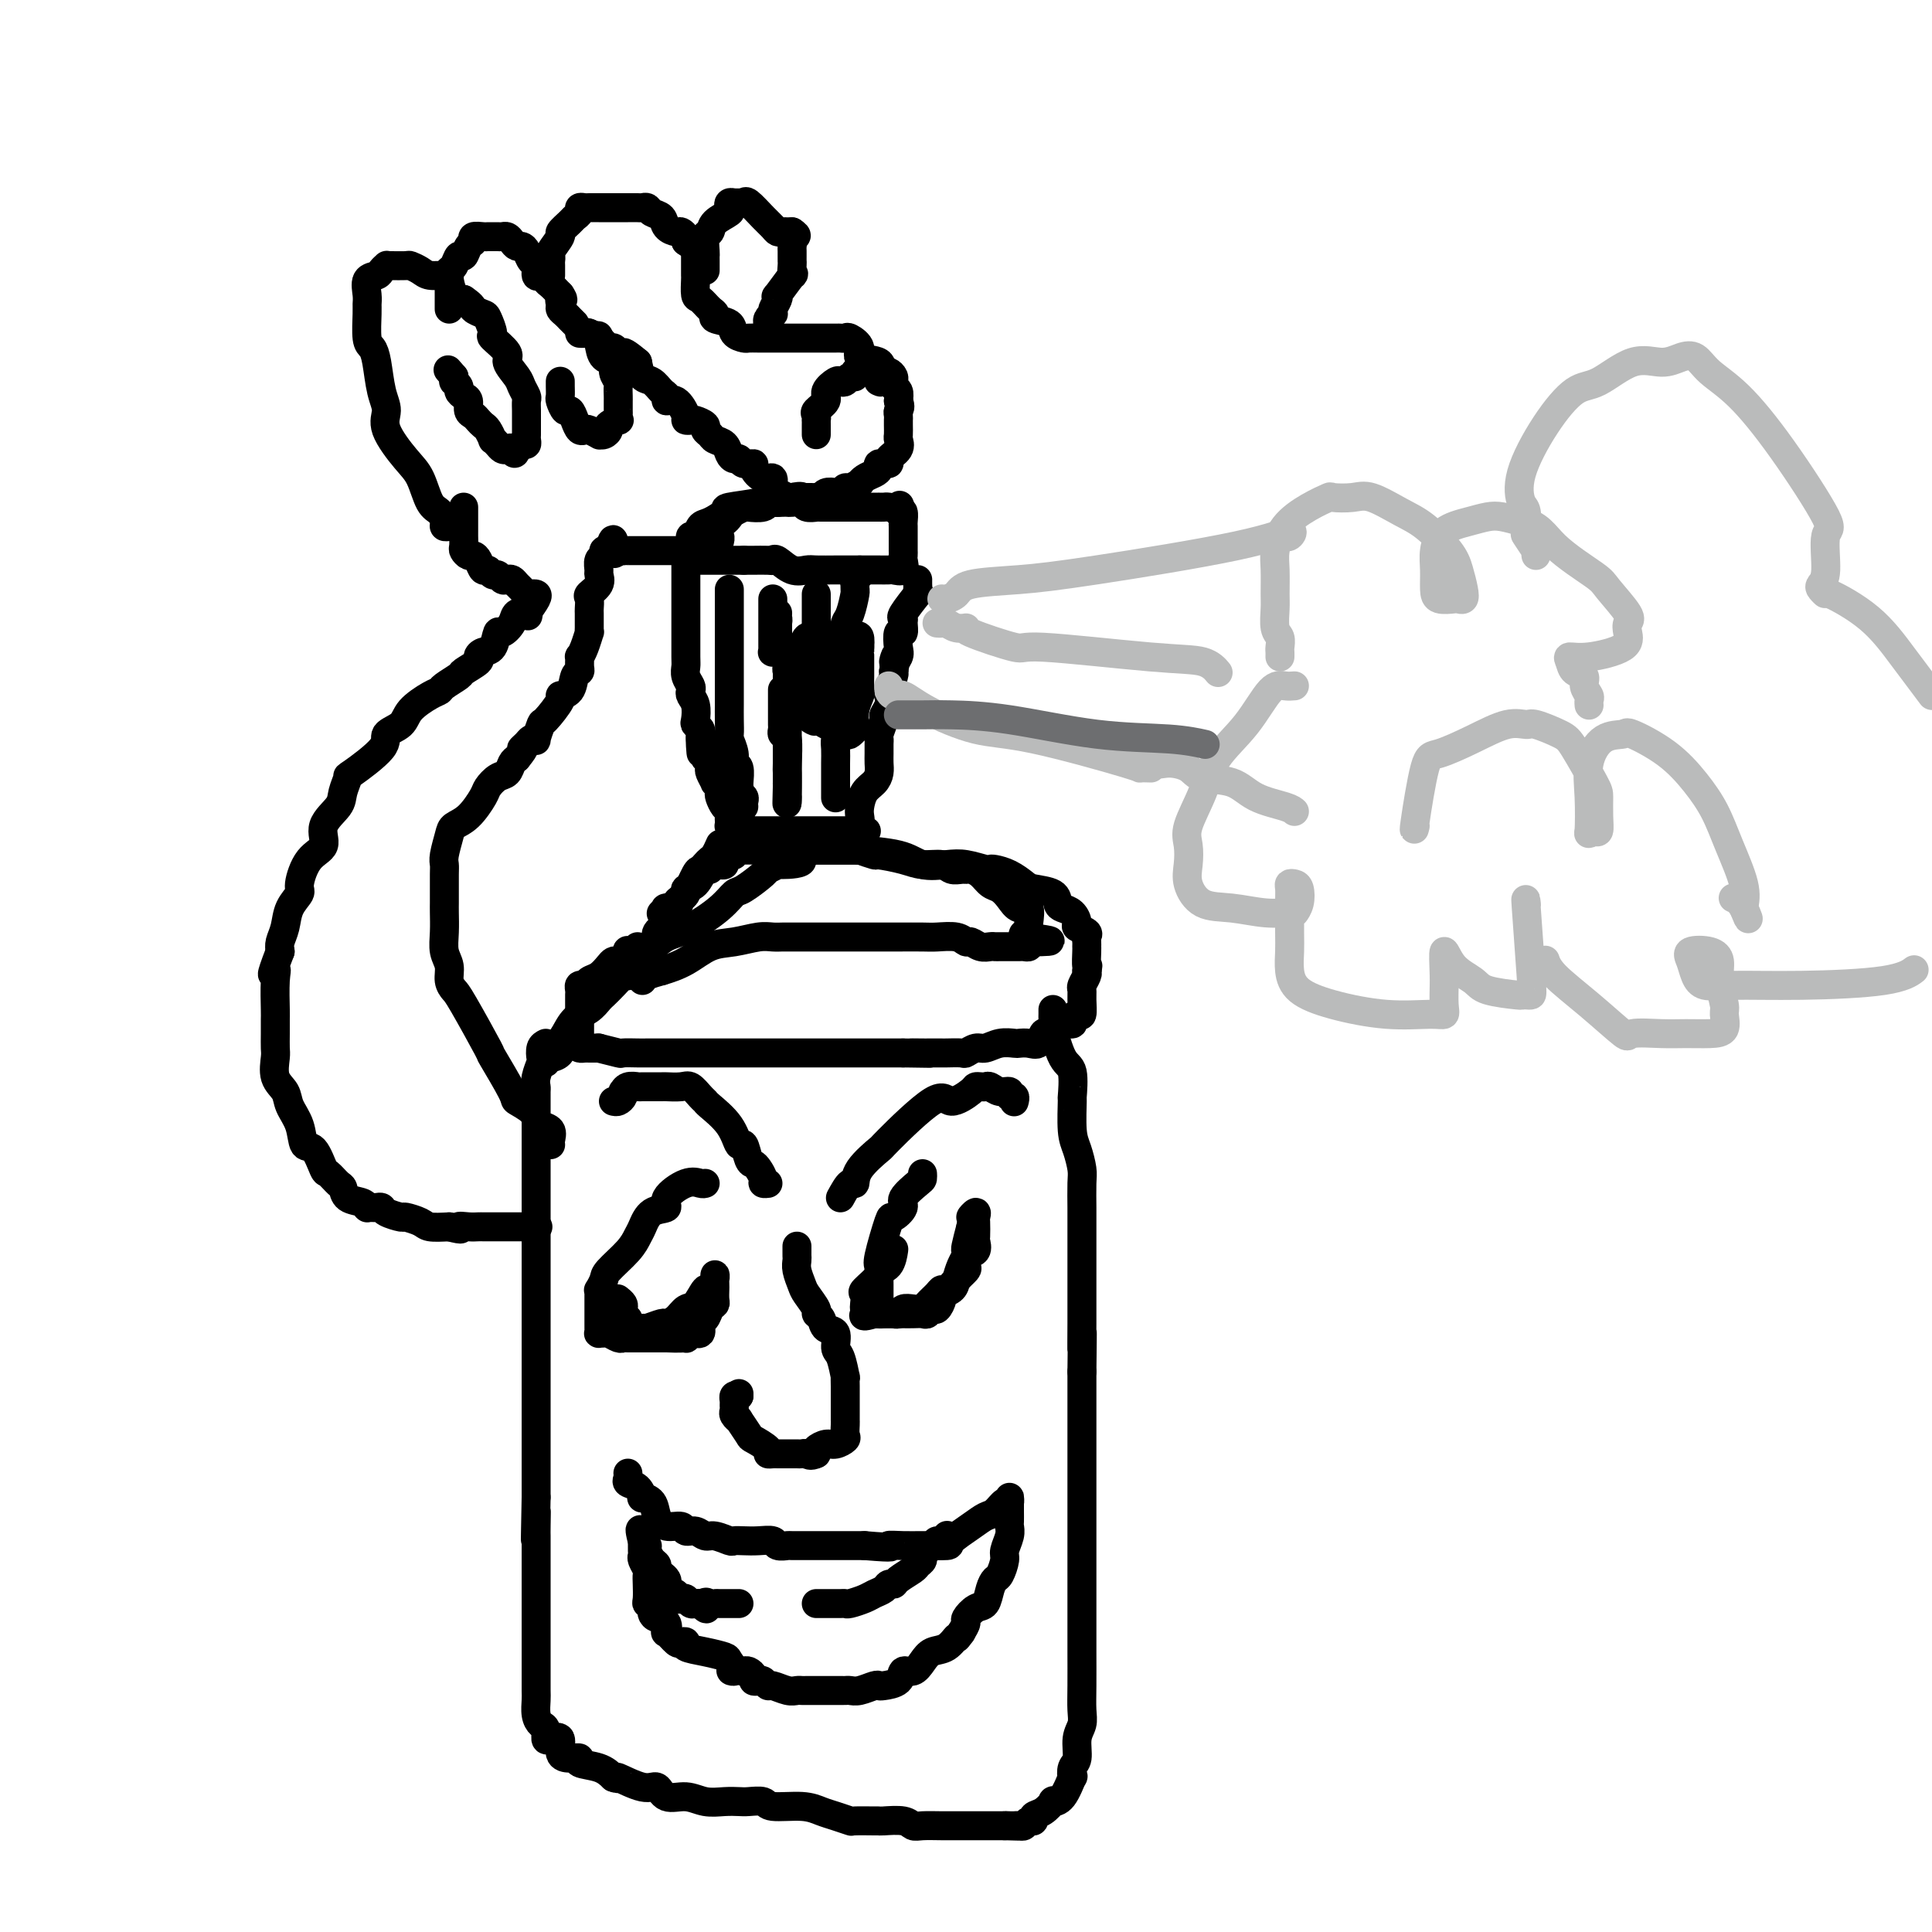 <svg viewBox='0 0 400 400' version='1.1' xmlns='http://www.w3.org/2000/svg' xmlns:xlink='http://www.w3.org/1999/xlink'><g fill='none' stroke='rgb(0,0,0)' stroke-width='6' stroke-linecap='round' stroke-linejoin='round'><path d='M161,104c0.214,-0.399 0.428,-0.799 0,-1c-0.428,-0.201 -1.497,-0.205 -2,0c-0.503,0.205 -0.439,0.617 -2,1c-1.561,0.383 -4.747,0.737 -6,1c-1.253,0.263 -0.574,0.434 -1,1c-0.426,0.566 -1.956,1.528 -3,2c-1.044,0.472 -1.600,0.455 -2,1c-0.400,0.545 -0.643,1.653 -1,2c-0.357,0.347 -0.828,-0.065 -1,0c-0.172,0.065 -0.046,0.609 0,1c0.046,0.391 0.011,0.630 0,1c-0.011,0.370 -0.000,0.870 0,1c0.000,0.130 -0.011,-0.109 0,0c0.011,0.109 0.046,0.565 0,1c-0.046,0.435 -0.171,0.849 0,1c0.171,0.151 0.640,0.041 1,0c0.360,-0.041 0.612,-0.011 1,0c0.388,0.011 0.912,0.003 2,0c1.088,-0.003 2.739,-0.001 4,0c1.261,0.001 2.130,0.000 3,0'/><path d='M154,116c1.678,0.002 1.372,0.008 2,0c0.628,-0.008 2.189,-0.030 3,0c0.811,0.030 0.873,0.113 1,0c0.127,-0.113 0.320,-0.423 1,0c0.680,0.423 1.846,1.577 3,2c1.154,0.423 2.297,0.113 3,0c0.703,-0.113 0.966,-0.030 2,0c1.034,0.030 2.839,0.008 4,0c1.161,-0.008 1.677,-0.002 2,0c0.323,0.002 0.453,0.001 1,0c0.547,-0.001 1.513,-0.000 2,0c0.487,0.000 0.496,-0.000 1,0c0.504,0.000 1.501,0.002 2,0c0.499,-0.002 0.498,-0.007 1,0c0.502,0.007 1.508,0.027 2,0c0.492,-0.027 0.472,-0.102 1,0c0.528,0.102 1.606,0.382 2,0c0.394,-0.382 0.106,-1.426 0,-2c-0.106,-0.574 -0.028,-0.679 0,-1c0.028,-0.321 0.008,-0.858 0,-1c-0.008,-0.142 -0.002,0.113 0,0c0.002,-0.113 0.000,-0.592 0,-1c-0.000,-0.408 0.001,-0.744 0,-1c-0.001,-0.256 -0.003,-0.433 0,-1c0.003,-0.567 0.011,-1.523 0,-2c-0.011,-0.477 -0.041,-0.475 0,-1c0.041,-0.525 0.155,-1.579 0,-2c-0.155,-0.421 -0.577,-0.211 -1,0'/><path d='M186,106c0.264,-2.083 0.425,-1.290 0,-1c-0.425,0.290 -1.436,0.078 -2,0c-0.564,-0.078 -0.681,-0.021 -1,0c-0.319,0.021 -0.841,0.006 -1,0c-0.159,-0.006 0.043,-0.002 0,0c-0.043,0.002 -0.331,0.000 -1,0c-0.669,-0.000 -1.718,-0.000 -3,0c-1.282,0.000 -2.795,0.001 -4,0c-1.205,-0.001 -2.100,-0.004 -3,0c-0.900,0.004 -1.803,0.015 -2,0c-0.197,-0.015 0.312,-0.057 0,0c-0.312,0.057 -1.445,0.211 -2,0c-0.555,-0.211 -0.534,-0.788 -1,-1c-0.466,-0.212 -1.421,-0.058 -2,0c-0.579,0.058 -0.783,0.019 -1,0c-0.217,-0.019 -0.447,-0.019 -1,0c-0.553,0.019 -1.428,0.057 -2,0c-0.572,-0.057 -0.839,-0.208 -1,0c-0.161,0.208 -0.214,0.776 -1,1c-0.786,0.224 -2.305,0.102 -3,0c-0.695,-0.102 -0.567,-0.186 -1,0c-0.433,0.186 -1.429,0.642 -2,1c-0.571,0.358 -0.717,0.617 -1,1c-0.283,0.383 -0.702,0.891 -1,1c-0.298,0.109 -0.475,-0.181 -1,0c-0.525,0.181 -1.398,0.832 -2,1c-0.602,0.168 -0.931,-0.147 -1,0c-0.069,0.147 0.123,0.756 0,1c-0.123,0.244 -0.562,0.122 -1,0'/><path d='M145,110c-2.277,1.168 -0.470,1.087 0,1c0.470,-0.087 -0.396,-0.182 -1,0c-0.604,0.182 -0.947,0.640 -1,1c-0.053,0.360 0.182,0.620 0,1c-0.182,0.380 -0.781,0.878 -1,1c-0.219,0.122 -0.059,-0.134 0,0c0.059,0.134 0.016,0.657 0,1c-0.016,0.343 -0.004,0.505 0,1c0.004,0.495 0.001,1.325 0,2c-0.001,0.675 -0.000,1.197 0,2c0.000,0.803 0.000,1.886 0,3c-0.000,1.114 -0.000,2.259 0,3c0.000,0.741 0.000,1.076 0,2c-0.000,0.924 -0.001,2.435 0,3c0.001,0.565 0.004,0.182 0,1c-0.004,0.818 -0.015,2.835 0,4c0.015,1.165 0.056,1.477 0,2c-0.056,0.523 -0.207,1.255 0,2c0.207,0.745 0.774,1.502 1,2c0.226,0.498 0.112,0.735 0,1c-0.112,0.265 -0.222,0.557 0,1c0.222,0.443 0.778,1.036 1,2c0.222,0.964 0.112,2.300 0,3c-0.112,0.700 -0.226,0.765 0,1c0.226,0.235 0.792,0.640 1,1c0.208,0.360 0.060,0.674 0,1c-0.060,0.326 -0.030,0.663 0,1'/><path d='M145,153c0.405,5.847 -0.084,1.464 0,0c0.084,-1.464 0.741,-0.011 1,1c0.259,1.011 0.121,1.579 0,2c-0.121,0.421 -0.225,0.695 0,1c0.225,0.305 0.777,0.641 1,1c0.223,0.359 0.116,0.740 0,1c-0.116,0.260 -0.241,0.399 0,1c0.241,0.601 0.848,1.666 1,2c0.152,0.334 -0.153,-0.061 0,0c0.153,0.061 0.763,0.580 1,1c0.237,0.420 0.102,0.743 0,1c-0.102,0.257 -0.171,0.450 0,1c0.171,0.550 0.582,1.458 1,2c0.418,0.542 0.843,0.719 1,1c0.157,0.281 0.045,0.666 0,1c-0.045,0.334 -0.022,0.615 0,1c0.022,0.385 0.044,0.873 0,1c-0.044,0.127 -0.156,-0.107 0,0c0.156,0.107 0.578,0.553 1,1'/><path d='M152,172c1.262,2.939 0.915,0.788 1,0c0.085,-0.788 0.600,-0.211 1,0c0.400,0.211 0.684,0.057 1,0c0.316,-0.057 0.663,-0.015 1,0c0.337,0.015 0.664,0.004 1,0c0.336,-0.004 0.680,-0.001 1,0c0.320,0.001 0.614,0.000 1,0c0.386,-0.000 0.862,-0.000 1,0c0.138,0.000 -0.061,0.000 0,0c0.061,-0.000 0.384,-0.000 1,0c0.616,0.000 1.527,0.000 2,0c0.473,-0.000 0.509,-0.000 1,0c0.491,0.000 1.437,0.000 2,0c0.563,-0.000 0.743,-0.000 1,0c0.257,0.000 0.593,0.000 1,0c0.407,-0.000 0.886,-0.000 1,0c0.114,0.000 -0.138,0.000 0,0c0.138,-0.000 0.667,-0.000 1,0c0.333,0.000 0.470,0.000 1,0c0.530,-0.000 1.451,-0.000 2,0c0.549,0.000 0.724,0.000 1,0c0.276,-0.000 0.651,-0.000 1,0c0.349,0.000 0.671,0.000 1,0c0.329,-0.000 0.664,-0.000 1,0'/><path d='M177,172c4.095,0.034 1.831,0.119 1,0c-0.831,-0.119 -0.230,-0.440 0,-1c0.230,-0.560 0.090,-1.357 0,-2c-0.090,-0.643 -0.129,-1.131 0,-2c0.129,-0.869 0.427,-2.119 1,-3c0.573,-0.881 1.421,-1.391 2,-2c0.579,-0.609 0.887,-1.315 1,-2c0.113,-0.685 0.029,-1.347 0,-2c-0.029,-0.653 -0.004,-1.296 0,-2c0.004,-0.704 -0.014,-1.469 0,-2c0.014,-0.531 0.060,-0.827 0,-1c-0.060,-0.173 -0.226,-0.222 0,-1c0.226,-0.778 0.844,-2.287 1,-3c0.156,-0.713 -0.151,-0.632 0,-1c0.151,-0.368 0.759,-1.184 1,-2c0.241,-0.816 0.116,-1.631 0,-2c-0.116,-0.369 -0.224,-0.292 0,-1c0.224,-0.708 0.778,-2.202 1,-3c0.222,-0.798 0.111,-0.899 0,-1'/><path d='M185,139c1.178,-5.516 0.123,-2.807 0,-2c-0.123,0.807 0.685,-0.288 1,-1c0.315,-0.712 0.138,-1.042 0,-2c-0.138,-0.958 -0.236,-2.543 0,-3c0.236,-0.457 0.807,0.216 1,0c0.193,-0.216 0.010,-1.321 0,-2c-0.010,-0.679 0.155,-0.931 0,-1c-0.155,-0.069 -0.630,0.045 0,-1c0.630,-1.045 2.365,-3.251 3,-4c0.635,-0.749 0.170,-0.043 0,0c-0.170,0.043 -0.046,-0.576 0,-1c0.046,-0.424 0.012,-0.653 0,-1c-0.012,-0.347 -0.004,-0.814 0,-1c0.004,-0.186 0.002,-0.093 0,0'/><path d='M178,118c0.114,0.332 0.227,0.663 0,1c-0.227,0.337 -0.796,0.678 -1,1c-0.204,0.322 -0.044,0.625 0,1c0.044,0.375 -0.027,0.824 0,1c0.027,0.176 0.151,0.081 0,1c-0.151,0.919 -0.576,2.853 -1,4c-0.424,1.147 -0.846,1.507 -1,2c-0.154,0.493 -0.041,1.119 0,2c0.041,0.881 0.011,2.016 0,3c-0.011,0.984 -0.003,1.815 0,2c0.003,0.185 0.001,-0.277 0,0c-0.001,0.277 0.001,1.294 0,2c-0.001,0.706 -0.003,1.102 0,2c0.003,0.898 0.011,2.300 0,3c-0.011,0.700 -0.041,0.700 0,1c0.041,0.300 0.155,0.899 0,2c-0.155,1.101 -0.577,2.703 -1,4c-0.423,1.297 -0.845,2.289 -1,3c-0.155,0.711 -0.041,1.143 0,2c0.041,0.857 0.011,2.140 0,3c-0.011,0.860 -0.003,1.295 0,2c0.003,0.705 0.001,1.678 0,2c-0.001,0.322 -0.000,-0.006 0,0c0.000,0.006 0.000,0.348 0,1c-0.000,0.652 -0.000,1.615 0,2c0.000,0.385 0.000,0.193 0,0'/><path d='M160,124c-0.000,0.728 -0.000,1.455 0,2c0.000,0.545 0.000,0.906 0,1c-0.000,0.094 -0.000,-0.081 0,0c0.000,0.081 0.000,0.416 0,1c-0.000,0.584 -0.000,1.417 0,2c0.000,0.583 0.000,0.916 0,1c-0.000,0.084 -0.001,-0.083 0,0c0.001,0.083 0.004,0.415 0,1c-0.004,0.585 -0.015,1.423 0,2c0.015,0.577 0.057,0.894 0,1c-0.057,0.106 -0.211,0.001 0,0c0.211,-0.001 0.789,0.102 1,0c0.211,-0.102 0.057,-0.409 0,-1c-0.057,-0.591 -0.015,-1.468 0,-2c0.015,-0.532 0.004,-0.720 0,-1c-0.004,-0.280 -0.001,-0.651 0,-1c0.001,-0.349 0.001,-0.674 0,-1'/><path d='M161,129c0.155,-0.939 0.041,-0.788 0,-1c-0.041,-0.212 -0.011,-0.788 0,-1c0.011,-0.212 0.003,-0.061 0,0c-0.003,0.061 -0.002,0.030 0,0'/><path d='M151,122c0.000,0.438 0.000,0.877 0,1c-0.000,0.123 -0.000,-0.069 0,0c0.000,0.069 0.000,0.400 0,1c-0.000,0.600 -0.000,1.470 0,2c0.000,0.530 0.000,0.721 0,1c-0.000,0.279 -0.000,0.647 0,1c0.000,0.353 0.000,0.691 0,1c-0.000,0.309 -0.000,0.590 0,2c0.000,1.410 0.000,3.949 0,5c-0.000,1.051 -0.000,0.616 0,1c0.000,0.384 0.000,1.588 0,3c-0.000,1.412 -0.001,3.031 0,4c0.001,0.969 0.004,1.288 0,2c-0.004,0.712 -0.016,1.816 0,3c0.016,1.184 0.061,2.448 0,3c-0.061,0.552 -0.227,0.393 0,1c0.227,0.607 0.846,1.980 1,3c0.154,1.020 -0.156,1.688 0,2c0.156,0.312 0.778,0.269 1,1c0.222,0.731 0.046,2.237 0,3c-0.046,0.763 0.040,0.782 0,1c-0.040,0.218 -0.207,0.633 0,1c0.207,0.367 0.787,0.686 1,1c0.213,0.314 0.057,0.623 0,1c-0.057,0.377 -0.016,0.822 0,1c0.016,0.178 0.008,0.089 0,0'/><path d='M164,140c-0.030,-0.242 -0.061,-0.484 0,0c0.061,0.484 0.212,1.695 0,2c-0.212,0.305 -0.789,-0.294 -1,0c-0.211,0.294 -0.057,1.483 0,2c0.057,0.517 0.015,0.361 0,1c-0.015,0.639 -0.004,2.072 0,3c0.004,0.928 0.001,1.352 0,2c-0.001,0.648 -0.000,1.522 0,2c0.000,0.478 0.000,0.562 0,1c-0.000,0.438 -0.000,1.231 0,2c0.000,0.769 0.000,1.515 0,2c-0.000,0.485 -0.000,0.708 0,1c0.000,0.292 0.000,0.652 0,1c-0.000,0.348 -0.000,0.685 0,1c0.000,0.315 0.000,0.609 0,1c-0.000,0.391 -0.000,0.878 0,1c0.000,0.122 0.000,-0.120 0,0c-0.000,0.120 -0.000,0.604 0,1c0.000,0.396 0.000,0.704 0,1c-0.000,0.296 -0.000,0.580 0,1c0.000,0.420 0.000,0.977 0,1c-0.000,0.023 -0.000,-0.489 0,-1'/><path d='M163,165c-0.155,3.483 -0.042,-0.309 0,-2c0.042,-1.691 0.012,-1.280 0,-1c-0.012,0.280 -0.007,0.430 0,0c0.007,-0.430 0.016,-1.439 0,-2c-0.016,-0.561 -0.057,-0.674 0,-2c0.057,-1.326 0.211,-3.865 0,-5c-0.211,-1.135 -0.789,-0.867 -1,-1c-0.211,-0.133 -0.057,-0.666 0,-1c0.057,-0.334 0.015,-0.470 0,-1c-0.015,-0.530 -0.004,-1.456 0,-2c0.004,-0.544 0.001,-0.707 0,-1c-0.001,-0.293 -0.000,-0.718 0,-1c0.000,-0.282 0.000,-0.422 0,-1c-0.000,-0.578 -0.000,-1.594 0,-2c0.000,-0.406 0.000,-0.203 0,0'/><path d='M169,123c0.000,1.148 0.000,2.295 0,3c0.000,0.705 0.000,0.967 0,1c0.000,0.033 0.000,-0.163 0,0c0.000,0.163 0.000,0.687 0,1c0.000,0.313 0.000,0.416 0,1c0.000,0.584 0.000,1.648 0,2c0.000,0.352 0.000,-0.007 0,0c0.000,0.007 0.000,0.379 0,1c0.000,0.621 0.000,1.490 0,2c0.000,0.510 0.000,0.662 0,1c0.000,0.338 0.000,0.861 0,1c0.000,0.139 0.000,-0.107 0,0c0.000,0.107 0.000,0.567 0,1c-0.000,0.433 -0.000,0.838 0,1c0.000,0.162 0.000,0.081 0,0'/><path d='M149,175c0.089,-0.202 0.178,-0.404 0,0c-0.178,0.404 -0.624,1.415 -1,2c-0.376,0.585 -0.682,0.746 -1,1c-0.318,0.254 -0.649,0.602 -1,1c-0.351,0.398 -0.723,0.846 -1,1c-0.277,0.154 -0.461,0.015 -1,1c-0.539,0.985 -1.435,3.093 -2,4c-0.565,0.907 -0.800,0.613 -1,1c-0.200,0.387 -0.364,1.455 -1,2c-0.636,0.545 -1.742,0.566 -2,1c-0.258,0.434 0.333,1.282 0,2c-0.333,0.718 -1.591,1.307 -2,2c-0.409,0.693 0.030,1.490 0,2c-0.030,0.510 -0.530,0.735 -1,1c-0.470,0.265 -0.910,0.572 -1,1c-0.090,0.428 0.172,0.977 0,2c-0.172,1.023 -0.777,2.520 -1,3c-0.223,0.480 -0.065,-0.056 0,0c0.065,0.056 0.038,0.706 0,1c-0.038,0.294 -0.087,0.233 0,0c0.087,-0.233 0.311,-0.638 1,-1c0.689,-0.362 1.845,-0.681 3,-1'/><path d='M137,201c1.510,-0.438 3.286,-1.031 5,-2c1.714,-0.969 3.366,-2.312 5,-3c1.634,-0.688 3.250,-0.720 5,-1c1.750,-0.280 3.633,-0.807 5,-1c1.367,-0.193 2.219,-0.052 3,0c0.781,0.052 1.492,0.014 2,0c0.508,-0.014 0.814,-0.004 2,0c1.186,0.004 3.251,0.001 4,0c0.749,-0.001 0.183,-0.000 1,0c0.817,0.000 3.016,-0.000 4,0c0.984,0.000 0.751,0.000 2,0c1.249,-0.000 3.980,-0.001 6,0c2.020,0.001 3.329,0.004 5,0c1.671,-0.004 3.704,-0.016 5,0c1.296,0.016 1.856,0.061 3,0c1.144,-0.061 2.874,-0.226 4,0c1.126,0.226 1.650,0.845 2,1c0.350,0.155 0.526,-0.155 1,0c0.474,0.155 1.245,0.774 2,1c0.755,0.226 1.494,0.061 2,0c0.506,-0.061 0.780,-0.016 1,0c0.220,0.016 0.388,0.004 1,0c0.612,-0.004 1.669,-0.001 2,0c0.331,0.001 -0.065,0.001 0,0c0.065,-0.001 0.592,-0.003 1,0c0.408,0.003 0.697,0.011 1,0c0.303,-0.011 0.620,-0.041 1,0c0.380,0.041 0.823,0.155 1,0c0.177,-0.155 0.089,-0.577 0,-1'/><path d='M213,195c8.664,-0.006 2.323,-0.521 0,-1c-2.323,-0.479 -0.628,-0.922 0,-1c0.628,-0.078 0.191,0.208 0,0c-0.191,-0.208 -0.134,-0.910 0,-2c0.134,-1.090 0.345,-2.567 0,-3c-0.345,-0.433 -1.247,0.179 -2,0c-0.753,-0.179 -1.357,-1.148 -2,-2c-0.643,-0.852 -1.324,-1.587 -2,-2c-0.676,-0.413 -1.346,-0.503 -2,-1c-0.654,-0.497 -1.292,-1.400 -2,-2c-0.708,-0.600 -1.486,-0.897 -2,-1c-0.514,-0.103 -0.763,-0.013 -1,0c-0.237,0.013 -0.462,-0.052 -1,0c-0.538,0.052 -1.389,0.220 -2,0c-0.611,-0.220 -0.984,-0.828 -2,-1c-1.016,-0.172 -2.676,0.094 -4,0c-1.324,-0.094 -2.312,-0.547 -4,-1c-1.688,-0.453 -4.077,-0.906 -5,-1c-0.923,-0.094 -0.380,0.171 -1,0c-0.620,-0.171 -2.403,-0.778 -3,-1c-0.597,-0.222 -0.008,-0.060 0,0c0.008,0.060 -0.564,0.016 -1,0c-0.436,-0.016 -0.736,-0.004 -1,0c-0.264,0.004 -0.490,0.001 -1,0c-0.510,-0.001 -1.302,-0.000 -2,0c-0.698,0.000 -1.300,0.000 -2,0c-0.700,-0.000 -1.497,-0.000 -2,0c-0.503,0.000 -0.712,0.000 -1,0c-0.288,-0.000 -0.654,-0.000 -1,0c-0.346,0.000 -0.673,0.000 -1,0'/><path d='M166,176c-5.902,-0.774 -2.159,-0.207 -1,0c1.159,0.207 -0.268,0.056 -1,0c-0.732,-0.056 -0.769,-0.015 -1,0c-0.231,0.015 -0.657,0.004 -1,0c-0.343,-0.004 -0.603,-0.001 -1,0c-0.397,0.001 -0.931,0.000 -1,0c-0.069,-0.000 0.329,-0.000 0,0c-0.329,0.000 -1.383,0.000 -2,0c-0.617,-0.000 -0.796,-0.001 -1,0c-0.204,0.001 -0.432,0.004 -1,0c-0.568,-0.004 -1.477,-0.015 -2,0c-0.523,0.015 -0.661,0.056 -1,0c-0.339,-0.056 -0.879,-0.208 -1,0c-0.121,0.208 0.179,0.777 0,1c-0.179,0.223 -0.836,0.098 -1,0c-0.164,-0.098 0.164,-0.171 0,0c-0.164,0.171 -0.822,0.585 -1,1c-0.178,0.415 0.124,0.829 0,1c-0.124,0.171 -0.672,0.097 -1,0c-0.328,-0.097 -0.434,-0.219 -1,0c-0.566,0.219 -1.590,0.777 -2,1c-0.410,0.223 -0.205,0.112 0,0'/><path d='M154,171c-0.340,-0.099 -0.680,-0.197 -1,0c-0.320,0.197 -0.619,0.690 -1,1c-0.381,0.310 -0.844,0.438 -1,1c-0.156,0.562 -0.006,1.559 0,2c0.006,0.441 -0.133,0.325 -1,1c-0.867,0.675 -2.460,2.142 -3,3c-0.540,0.858 -0.025,1.109 0,1c0.025,-0.109 -0.441,-0.576 -1,0c-0.559,0.576 -1.212,2.196 -2,3c-0.788,0.804 -1.712,0.794 -2,1c-0.288,0.206 0.059,0.630 0,1c-0.059,0.370 -0.524,0.688 -1,1c-0.476,0.312 -0.964,0.619 -1,1c-0.036,0.381 0.379,0.838 0,1c-0.379,0.162 -1.552,0.030 -2,0c-0.448,-0.030 -0.172,0.044 0,0c0.172,-0.044 0.239,-0.204 0,0c-0.239,0.204 -0.782,0.773 -1,1c-0.218,0.227 -0.109,0.114 0,0'/><path d='M132,196c0.233,0.406 0.466,0.813 0,1c-0.466,0.187 -1.631,0.155 -2,0c-0.369,-0.155 0.056,-0.432 0,0c-0.056,0.432 -0.595,1.573 -1,2c-0.405,0.427 -0.676,0.142 -1,0c-0.324,-0.142 -0.703,-0.139 -1,0c-0.297,0.139 -0.514,0.415 -1,1c-0.486,0.585 -1.240,1.480 -2,2c-0.760,0.520 -1.524,0.664 -2,1c-0.476,0.336 -0.663,0.864 -1,1c-0.337,0.136 -0.822,-0.118 -1,0c-0.178,0.118 -0.048,0.609 0,1c0.048,0.391 0.013,0.683 0,1c-0.013,0.317 -0.003,0.658 0,1c0.003,0.342 0.001,0.683 0,1c-0.001,0.317 -0.000,0.610 0,1c0.000,0.390 0.000,0.878 0,1c-0.000,0.122 -0.000,-0.123 0,0c0.000,0.123 0.000,0.614 0,1c-0.000,0.386 -0.001,0.668 0,1c0.001,0.332 0.003,0.716 0,1c-0.003,0.284 -0.013,0.468 0,1c0.013,0.532 0.048,1.410 0,2c-0.048,0.590 -0.178,0.890 0,1c0.178,0.110 0.663,0.030 1,0c0.337,-0.030 0.525,-0.008 1,0c0.475,0.008 1.238,0.004 2,0'/><path d='M124,217c0.381,0.094 -0.668,-0.171 0,0c0.668,0.171 3.052,0.778 4,1c0.948,0.222 0.461,0.060 1,0c0.539,-0.060 2.103,-0.016 3,0c0.897,0.016 1.128,0.004 2,0c0.872,-0.004 2.384,-0.001 3,0c0.616,0.001 0.337,0.000 1,0c0.663,-0.000 2.268,-0.000 3,0c0.732,0.000 0.591,0.000 1,0c0.409,-0.000 1.370,-0.000 2,0c0.630,0.000 0.931,0.000 2,0c1.069,-0.000 2.905,-0.000 4,0c1.095,0.000 1.448,0.000 2,0c0.552,-0.000 1.302,-0.000 2,0c0.698,0.000 1.346,0.000 2,0c0.654,-0.000 1.316,-0.000 2,0c0.684,0.000 1.390,0.000 2,0c0.610,-0.000 1.122,-0.000 2,0c0.878,0.000 2.121,0.000 3,0c0.879,-0.000 1.395,-0.000 2,0c0.605,0.000 1.299,0.000 2,0c0.701,-0.000 1.408,-0.000 2,0c0.592,0.000 1.068,0.000 2,0c0.932,-0.000 2.319,-0.000 3,0c0.681,0.000 0.655,0.000 1,0c0.345,0.000 1.062,0.000 2,0c0.938,0.000 2.097,0.000 3,0c0.903,0.000 1.551,0.000 2,0c0.449,0.000 0.698,0.000 1,0c0.302,0.000 0.658,-0.000 1,0c0.342,0.000 0.671,0.000 1,0'/><path d='M187,218c10.086,0.155 3.802,0.041 2,0c-1.802,-0.041 0.877,-0.011 2,0c1.123,0.011 0.690,0.003 1,0c0.310,-0.003 1.363,0.000 2,0c0.637,-0.000 0.856,-0.004 1,0c0.144,0.004 0.212,0.016 1,0c0.788,-0.016 2.297,-0.061 3,0c0.703,0.061 0.602,0.226 1,0c0.398,-0.226 1.296,-0.845 2,-1c0.704,-0.155 1.214,0.154 2,0c0.786,-0.154 1.850,-0.771 3,-1c1.150,-0.229 2.388,-0.069 3,0c0.612,0.069 0.597,0.046 1,0c0.403,-0.046 1.222,-0.116 2,0c0.778,0.116 1.514,0.419 2,0c0.486,-0.419 0.722,-1.561 1,-2c0.278,-0.439 0.598,-0.174 1,0c0.402,0.174 0.886,0.258 1,0c0.114,-0.258 -0.142,-0.856 0,-1c0.142,-0.144 0.682,0.167 1,0c0.318,-0.167 0.415,-0.813 1,-1c0.585,-0.187 1.659,0.084 2,0c0.341,-0.084 -0.052,-0.523 0,-1c0.052,-0.477 0.549,-0.991 1,-1c0.451,-0.009 0.857,0.488 1,0c0.143,-0.488 0.025,-1.962 0,-3c-0.025,-1.038 0.045,-1.639 0,-2c-0.045,-0.361 -0.204,-0.482 0,-1c0.204,-0.518 0.773,-1.434 1,-2c0.227,-0.566 0.114,-0.783 0,-1'/><path d='M225,201c0.464,-1.759 0.124,-0.656 0,-1c-0.124,-0.344 -0.031,-2.133 0,-3c0.031,-0.867 0.001,-0.810 0,-1c-0.001,-0.190 0.029,-0.627 0,-1c-0.029,-0.373 -0.115,-0.681 0,-1c0.115,-0.319 0.431,-0.649 0,-1c-0.431,-0.351 -1.608,-0.723 -2,-1c-0.392,-0.277 -0.000,-0.459 0,-1c0.000,-0.541 -0.392,-1.440 -1,-2c-0.608,-0.560 -1.432,-0.779 -2,-1c-0.568,-0.221 -0.879,-0.444 -1,-1c-0.121,-0.556 -0.053,-1.445 -1,-2c-0.947,-0.555 -2.909,-0.776 -4,-1c-1.091,-0.224 -1.312,-0.451 -2,-1c-0.688,-0.549 -1.843,-1.419 -3,-2c-1.157,-0.581 -2.317,-0.874 -3,-1c-0.683,-0.126 -0.889,-0.085 -1,0c-0.111,0.085 -0.128,0.212 -1,0c-0.872,-0.212 -2.600,-0.765 -4,-1c-1.400,-0.235 -2.472,-0.154 -4,0c-1.528,0.154 -3.512,0.381 -5,0c-1.488,-0.381 -2.479,-1.370 -5,-2c-2.521,-0.630 -6.573,-0.901 -8,-1c-1.427,-0.099 -0.230,-0.027 0,0c0.230,0.027 -0.508,0.007 -1,0c-0.492,-0.007 -0.737,-0.002 -1,0c-0.263,0.002 -0.545,0.001 -1,0c-0.455,-0.001 -1.084,-0.000 -2,0c-0.916,0.000 -2.119,0.000 -3,0c-0.881,-0.000 -1.441,-0.000 -2,0'/><path d='M168,176c-6.561,-0.385 -2.462,1.151 -2,2c0.462,0.849 -2.713,1.009 -4,1c-1.287,-0.009 -0.687,-0.186 -1,0c-0.313,0.186 -1.540,0.737 -2,1c-0.460,0.263 -0.152,0.238 -1,1c-0.848,0.762 -2.853,2.311 -4,3c-1.147,0.689 -1.437,0.517 -2,1c-0.563,0.483 -1.400,1.620 -3,3c-1.600,1.380 -3.962,3.003 -6,4c-2.038,0.997 -3.751,1.366 -5,2c-1.249,0.634 -2.034,1.532 -3,2c-0.966,0.468 -2.114,0.508 -3,1c-0.886,0.492 -1.512,1.438 -2,2c-0.488,0.562 -0.838,0.739 -1,1c-0.162,0.261 -0.134,0.606 0,1c0.134,0.394 0.376,0.838 0,1c-0.376,0.162 -1.371,0.044 -2,0c-0.629,-0.044 -0.894,-0.012 -1,0c-0.106,0.012 -0.053,0.006 0,0'/><path d='M113,216c-0.415,0.206 -0.829,0.412 -1,1c-0.171,0.588 -0.098,1.557 0,2c0.098,0.443 0.223,0.361 0,1c-0.223,0.639 -0.792,2.001 -1,3c-0.208,0.999 -0.056,1.635 0,2c0.056,0.365 0.015,0.459 0,1c-0.015,0.541 -0.004,1.529 0,2c0.004,0.471 0.001,0.426 0,1c-0.001,0.574 -0.000,1.766 0,3c0.000,1.234 0.000,2.509 0,3c-0.000,0.491 -0.000,0.198 0,3c0.000,2.802 0.000,8.700 0,11c-0.000,2.300 -0.000,1.004 0,2c0.000,0.996 0.000,4.285 0,6c-0.000,1.715 -0.000,1.856 0,3c0.000,1.144 0.000,3.291 0,5c-0.000,1.709 -0.000,2.978 0,4c0.000,1.022 0.000,1.795 0,3c-0.000,1.205 -0.000,2.843 0,4c0.000,1.157 0.000,1.835 0,3c-0.000,1.165 -0.000,2.819 0,4c0.000,1.181 0.000,1.889 0,3c-0.000,1.111 -0.000,2.627 0,4c0.000,1.373 0.000,2.605 0,4c-0.000,1.395 -0.000,2.954 0,4c0.000,1.046 0.000,1.579 0,3c-0.000,1.421 0.000,3.729 0,5c0.000,1.271 0.000,1.506 0,2c0.000,0.494 0.000,1.247 0,2'/><path d='M111,310c-0.309,15.348 -0.083,6.718 0,4c0.083,-2.718 0.022,0.476 0,2c-0.022,1.524 -0.006,1.377 0,2c0.006,0.623 0.002,2.016 0,3c-0.002,0.984 -0.000,1.558 0,2c0.000,0.442 0.000,0.752 0,2c-0.000,1.248 -0.000,3.435 0,5c0.000,1.565 0.000,2.506 0,3c-0.000,0.494 -0.000,0.539 0,1c0.000,0.461 0.000,1.339 0,2c-0.000,0.661 0.000,1.106 0,2c-0.000,0.894 -0.000,2.236 0,3c0.000,0.764 0.000,0.948 0,1c-0.000,0.052 -0.000,-0.029 0,0c0.000,0.029 0.000,0.167 0,1c-0.000,0.833 -0.001,2.362 0,3c0.001,0.638 0.003,0.384 0,1c-0.003,0.616 -0.011,2.100 0,3c0.011,0.900 0.041,1.215 0,2c-0.041,0.785 -0.153,2.039 0,3c0.153,0.961 0.571,1.628 1,2c0.429,0.372 0.870,0.450 1,1c0.130,0.550 -0.051,1.573 0,2c0.051,0.427 0.334,0.257 1,0c0.666,-0.257 1.716,-0.602 2,0c0.284,0.602 -0.199,2.149 0,3c0.199,0.851 1.078,1.004 2,1c0.922,-0.004 1.886,-0.166 2,0c0.114,0.166 -0.623,0.660 0,1c0.623,0.340 2.607,0.526 4,1c1.393,0.474 2.197,1.237 3,2'/><path d='M127,368c1.669,0.643 0.340,-0.249 1,0c0.660,0.249 3.309,1.640 5,2c1.691,0.360 2.423,-0.310 3,0c0.577,0.310 0.998,1.600 2,2c1.002,0.400 2.585,-0.089 4,0c1.415,0.089 2.663,0.755 4,1c1.337,0.245 2.763,0.070 4,0c1.237,-0.070 2.284,-0.034 3,0c0.716,0.034 1.101,0.065 2,0c0.899,-0.065 2.312,-0.225 3,0c0.688,0.225 0.651,0.835 2,1c1.349,0.165 4.085,-0.113 6,0c1.915,0.113 3.011,0.619 4,1c0.989,0.381 1.873,0.638 3,1c1.127,0.362 2.498,0.829 3,1c0.502,0.171 0.134,0.045 1,0c0.866,-0.045 2.967,-0.008 4,0c1.033,0.008 0.999,-0.012 1,0c0.001,0.012 0.037,0.056 1,0c0.963,-0.056 2.853,-0.211 4,0c1.147,0.211 1.552,0.789 2,1c0.448,0.211 0.939,0.057 2,0c1.061,-0.057 2.694,-0.015 4,0c1.306,0.015 2.286,0.004 3,0c0.714,-0.004 1.161,-0.001 2,0c0.839,0.001 2.070,0.000 3,0c0.930,-0.000 1.559,-0.000 2,0c0.441,0.000 0.696,0.000 1,0c0.304,-0.000 0.658,-0.000 1,0c0.342,0.000 0.671,0.000 1,0'/><path d='M208,378c5.190,0.155 2.164,0.043 1,0c-1.164,-0.043 -0.467,-0.015 0,0c0.467,0.015 0.704,0.019 1,0c0.296,-0.019 0.652,-0.061 1,0c0.348,0.061 0.687,0.225 1,0c0.313,-0.225 0.600,-0.838 1,-1c0.400,-0.162 0.915,0.128 1,0c0.085,-0.128 -0.259,-0.675 0,-1c0.259,-0.325 1.120,-0.428 2,-1c0.880,-0.572 1.777,-1.612 2,-2c0.223,-0.388 -0.229,-0.125 0,0c0.229,0.125 1.137,0.110 2,-1c0.863,-1.110 1.680,-3.315 2,-4c0.320,-0.685 0.142,0.151 0,0c-0.142,-0.151 -0.248,-1.288 0,-2c0.248,-0.712 0.851,-0.998 1,-2c0.149,-1.002 -0.156,-2.719 0,-4c0.156,-1.281 0.774,-2.125 1,-3c0.226,-0.875 0.061,-1.782 0,-3c-0.061,-1.218 -0.016,-2.746 0,-5c0.016,-2.254 0.004,-5.232 0,-7c-0.004,-1.768 -0.001,-2.325 0,-4c0.001,-1.675 0.000,-4.468 0,-6c-0.000,-1.532 -0.000,-1.803 0,-4c0.000,-2.197 0.000,-6.321 0,-8c-0.000,-1.679 -0.000,-0.912 0,-2c0.000,-1.088 0.000,-4.032 0,-7c-0.000,-2.968 -0.000,-5.961 0,-8c0.000,-2.039 0.000,-3.126 0,-5c-0.000,-1.874 -0.000,-4.535 0,-7c0.000,-2.465 0.000,-4.732 0,-7'/><path d='M224,284c0.155,-13.285 0.041,-6.499 0,-5c-0.041,1.499 -0.011,-2.291 0,-5c0.011,-2.709 0.003,-4.337 0,-6c-0.003,-1.663 -0.001,-3.362 0,-5c0.001,-1.638 0.001,-3.213 0,-5c-0.001,-1.787 -0.003,-3.784 0,-5c0.003,-1.216 0.011,-1.652 0,-3c-0.011,-1.348 -0.041,-3.610 0,-5c0.041,-1.390 0.154,-1.909 0,-3c-0.154,-1.091 -0.576,-2.755 -1,-4c-0.424,-1.245 -0.851,-2.073 -1,-4c-0.149,-1.927 -0.019,-4.955 0,-6c0.019,-1.045 -0.072,-0.107 0,-1c0.072,-0.893 0.306,-3.615 0,-5c-0.306,-1.385 -1.154,-1.432 -2,-3c-0.846,-1.568 -1.691,-4.659 -2,-6c-0.309,-1.341 -0.083,-0.934 0,-1c0.083,-0.066 0.022,-0.605 0,-1c-0.022,-0.395 -0.006,-0.645 0,-1c0.006,-0.355 0.002,-0.816 0,-1c-0.002,-0.184 -0.001,-0.092 0,0'/><path d='M144,51c0.000,0.354 0.000,0.709 0,1c-0.000,0.291 -0.001,0.520 0,1c0.001,0.480 0.002,1.213 0,2c-0.002,0.787 -0.008,1.629 0,2c0.008,0.371 0.031,0.270 0,1c-0.031,0.730 -0.116,2.290 0,3c0.116,0.710 0.434,0.571 1,1c0.566,0.429 1.379,1.428 2,2c0.621,0.572 1.049,0.717 1,1c-0.049,0.283 -0.575,0.703 0,1c0.575,0.297 2.251,0.472 3,1c0.749,0.528 0.572,1.409 1,2c0.428,0.591 1.462,0.890 2,1c0.538,0.110 0.579,0.029 1,0c0.421,-0.029 1.222,-0.008 2,0c0.778,0.008 1.533,0.002 2,0c0.467,-0.002 0.647,-0.001 1,0c0.353,0.001 0.878,0.000 2,0c1.122,-0.000 2.840,0.000 4,0c1.160,-0.000 1.762,-0.002 3,0c1.238,0.002 3.111,0.006 4,0c0.889,-0.006 0.795,-0.023 1,0c0.205,0.023 0.711,0.085 1,0c0.289,-0.085 0.361,-0.316 1,0c0.639,0.316 1.846,1.180 2,2c0.154,0.820 -0.743,1.595 0,2c0.743,0.405 3.127,0.438 4,1c0.873,0.562 0.235,1.651 0,2c-0.235,0.349 -0.067,-0.043 0,0c0.067,0.043 0.034,0.522 0,1'/><path d='M182,78c0.929,1.464 0.250,1.125 0,1c-0.250,-0.125 -0.071,-0.036 0,0c0.071,0.036 0.036,0.018 0,0'/><path d='M169,90c0.000,-0.342 0.001,-0.683 0,-1c-0.001,-0.317 -0.002,-0.609 0,-1c0.002,-0.391 0.009,-0.881 0,-1c-0.009,-0.119 -0.032,0.134 0,0c0.032,-0.134 0.121,-0.656 0,-1c-0.121,-0.344 -0.450,-0.509 0,-1c0.450,-0.491 1.679,-1.307 2,-2c0.321,-0.693 -0.265,-1.261 0,-2c0.265,-0.739 1.381,-1.647 2,-2c0.619,-0.353 0.739,-0.151 1,0c0.261,0.151 0.662,0.251 1,0c0.338,-0.251 0.612,-0.852 1,-1c0.388,-0.148 0.889,0.156 1,0c0.111,-0.156 -0.169,-0.774 0,-1c0.169,-0.226 0.787,-0.061 1,0c0.213,0.061 0.022,0.016 0,0c-0.022,-0.016 0.126,-0.005 1,0c0.874,0.005 2.472,0.004 3,0c0.528,-0.004 -0.016,-0.011 0,0c0.016,0.011 0.593,0.041 1,0c0.407,-0.041 0.644,-0.151 1,0c0.356,0.151 0.831,0.565 1,1c0.169,0.435 0.031,0.893 0,1c-0.031,0.107 0.043,-0.136 0,0c-0.043,0.136 -0.204,0.652 0,1c0.204,0.348 0.773,0.528 1,1c0.227,0.472 0.114,1.236 0,2'/><path d='M186,83c0.619,1.337 0.166,1.681 0,2c-0.166,0.319 -0.044,0.614 0,1c0.044,0.386 0.011,0.862 0,1c-0.011,0.138 -0.001,-0.062 0,0c0.001,0.062 -0.008,0.387 0,1c0.008,0.613 0.032,1.513 0,2c-0.032,0.487 -0.121,0.560 0,1c0.121,0.440 0.454,1.245 0,2c-0.454,0.755 -1.693,1.459 -2,2c-0.307,0.541 0.318,0.918 0,1c-0.318,0.082 -1.578,-0.132 -2,0c-0.422,0.132 -0.006,0.609 0,1c0.006,0.391 -0.397,0.697 -1,1c-0.603,0.303 -1.404,0.602 -2,1c-0.596,0.398 -0.986,0.895 -1,1c-0.014,0.105 0.348,-0.182 0,0c-0.348,0.182 -1.407,0.832 -2,1c-0.593,0.168 -0.722,-0.147 -1,0c-0.278,0.147 -0.705,0.757 -1,1c-0.295,0.243 -0.456,0.118 -1,0c-0.544,-0.118 -1.469,-0.228 -2,0c-0.531,0.228 -0.667,0.793 -1,1c-0.333,0.207 -0.862,0.055 -1,0c-0.138,-0.055 0.117,-0.015 0,0c-0.117,0.015 -0.605,0.004 -1,0c-0.395,-0.004 -0.698,-0.002 -1,0'/><path d='M167,103c-3.053,1.551 -1.186,0.428 -1,0c0.186,-0.428 -1.308,-0.161 -2,0c-0.692,0.161 -0.583,0.217 -1,0c-0.417,-0.217 -1.359,-0.706 -2,-1c-0.641,-0.294 -0.979,-0.395 -1,-1c-0.021,-0.605 0.275,-1.716 0,-2c-0.275,-0.284 -1.120,0.260 -2,0c-0.880,-0.260 -1.794,-1.323 -2,-2c-0.206,-0.677 0.295,-0.968 0,-1c-0.295,-0.032 -1.387,0.195 -2,0c-0.613,-0.195 -0.745,-0.812 -1,-1c-0.255,-0.188 -0.631,0.052 -1,0c-0.369,-0.052 -0.730,-0.395 -1,-1c-0.270,-0.605 -0.449,-1.471 -1,-2c-0.551,-0.529 -1.475,-0.720 -2,-1c-0.525,-0.280 -0.651,-0.650 -1,-1c-0.349,-0.350 -0.921,-0.682 -1,-1c-0.079,-0.318 0.334,-0.622 0,-1c-0.334,-0.378 -1.416,-0.831 -2,-1c-0.584,-0.169 -0.672,-0.055 -1,0c-0.328,0.055 -0.896,0.050 -1,0c-0.104,-0.050 0.257,-0.145 0,-1c-0.257,-0.855 -1.132,-2.471 -2,-3c-0.868,-0.529 -1.728,0.028 -2,0c-0.272,-0.028 0.043,-0.643 0,-1c-0.043,-0.357 -0.445,-0.457 -1,-1c-0.555,-0.543 -1.265,-1.531 -2,-2c-0.735,-0.469 -1.496,-0.420 -2,-1c-0.504,-0.580 -0.752,-1.790 -1,-3'/><path d='M132,75c-4.875,-4.113 -2.563,-0.896 -2,0c0.563,0.896 -0.623,-0.530 -1,-1c-0.377,-0.470 0.054,0.015 0,0c-0.054,-0.015 -0.593,-0.530 -1,-1c-0.407,-0.470 -0.682,-0.895 -1,-1c-0.318,-0.105 -0.681,0.112 -1,0c-0.319,-0.112 -0.596,-0.552 -1,-1c-0.404,-0.448 -0.935,-0.905 -1,-1c-0.065,-0.095 0.336,0.171 0,0c-0.336,-0.171 -1.410,-0.778 -2,-1c-0.590,-0.222 -0.697,-0.060 -1,0c-0.303,0.060 -0.801,0.017 -1,0c-0.199,-0.017 -0.100,-0.009 0,0'/><path d='M93,109c-0.440,0.059 -0.880,0.119 -1,0c-0.120,-0.119 0.080,-0.416 0,-1c-0.080,-0.584 -0.439,-1.454 -1,-2c-0.561,-0.546 -1.323,-0.768 -2,-2c-0.677,-1.232 -1.270,-3.475 -2,-5c-0.730,-1.525 -1.596,-2.334 -3,-4c-1.404,-1.666 -3.346,-4.190 -4,-6c-0.654,-1.810 -0.021,-2.905 0,-4c0.021,-1.095 -0.569,-2.192 -1,-4c-0.431,-1.808 -0.704,-4.329 -1,-6c-0.296,-1.671 -0.615,-2.491 -1,-3c-0.385,-0.509 -0.837,-0.707 -1,-2c-0.163,-1.293 -0.037,-3.680 0,-5c0.037,-1.320 -0.016,-1.572 0,-2c0.016,-0.428 0.099,-1.033 0,-2c-0.099,-0.967 -0.381,-2.298 0,-3c0.381,-0.702 1.423,-0.777 2,-1c0.577,-0.223 0.687,-0.596 1,-1c0.313,-0.404 0.828,-0.841 1,-1c0.172,-0.159 -0.000,-0.040 0,0c0.000,0.040 0.173,0.000 1,0c0.827,-0.000 2.309,0.038 3,0c0.691,-0.038 0.591,-0.153 1,0c0.409,0.153 1.327,0.573 2,1c0.673,0.427 1.100,0.860 2,1c0.900,0.140 2.272,-0.014 3,0c0.728,0.014 0.811,0.196 1,1c0.189,0.804 0.482,2.230 1,3c0.518,0.770 1.259,0.885 2,1'/><path d='M96,62c2.199,1.479 1.696,1.676 2,2c0.304,0.324 1.414,0.776 2,1c0.586,0.224 0.649,0.219 1,1c0.351,0.781 0.991,2.349 1,3c0.009,0.651 -0.611,0.387 0,1c0.611,0.613 2.455,2.105 3,3c0.545,0.895 -0.208,1.194 0,2c0.208,0.806 1.376,2.117 2,3c0.624,0.883 0.703,1.336 1,2c0.297,0.664 0.812,1.540 1,2c0.188,0.460 0.050,0.504 0,1c-0.050,0.496 -0.014,1.442 0,2c0.014,0.558 0.004,0.727 0,1c-0.004,0.273 -0.001,0.650 0,1c0.001,0.350 0.001,0.672 0,1c-0.001,0.328 -0.003,0.662 0,1c0.003,0.338 0.012,0.682 0,1c-0.012,0.318 -0.044,0.611 0,1c0.044,0.389 0.166,0.874 0,1c-0.166,0.126 -0.619,-0.107 -1,0c-0.381,0.107 -0.691,0.553 -1,1'/><path d='M107,93c-0.488,1.705 -0.709,0.467 -1,0c-0.291,-0.467 -0.651,-0.162 -1,0c-0.349,0.162 -0.685,0.180 -1,0c-0.315,-0.180 -0.609,-0.559 -1,-1c-0.391,-0.441 -0.878,-0.944 -1,-1c-0.122,-0.056 0.122,0.336 0,0c-0.122,-0.336 -0.611,-1.398 -1,-2c-0.389,-0.602 -0.678,-0.742 -1,-1c-0.322,-0.258 -0.677,-0.632 -1,-1c-0.323,-0.368 -0.612,-0.729 -1,-1c-0.388,-0.271 -0.873,-0.454 -1,-1c-0.127,-0.546 0.106,-1.457 0,-2c-0.106,-0.543 -0.550,-0.719 -1,-1c-0.450,-0.281 -0.905,-0.666 -1,-1c-0.095,-0.334 0.170,-0.615 0,-1c-0.170,-0.385 -0.777,-0.873 -1,-1c-0.223,-0.127 -0.064,0.107 0,0c0.064,-0.107 0.032,-0.553 0,-1'/><path d='M94,78c-2.167,-2.500 -1.083,-1.250 0,0'/><path d='M93,64c-0.000,-0.343 -0.000,-0.686 0,-1c0.000,-0.314 0.000,-0.598 0,-1c-0.000,-0.402 -0.001,-0.920 0,-1c0.001,-0.080 0.003,0.278 0,0c-0.003,-0.278 -0.012,-1.193 0,-2c0.012,-0.807 0.045,-1.507 0,-2c-0.045,-0.493 -0.167,-0.780 0,-1c0.167,-0.220 0.623,-0.373 1,-1c0.377,-0.627 0.673,-1.727 1,-2c0.327,-0.273 0.683,0.281 1,0c0.317,-0.281 0.595,-1.396 1,-2c0.405,-0.604 0.935,-0.698 1,-1c0.065,-0.302 -0.337,-0.813 0,-1c0.337,-0.187 1.414,-0.050 2,0c0.586,0.050 0.682,0.014 1,0c0.318,-0.014 0.859,-0.004 1,0c0.141,0.004 -0.117,0.004 0,0c0.117,-0.004 0.609,-0.011 1,0c0.391,0.011 0.682,0.041 1,0c0.318,-0.041 0.663,-0.153 1,0c0.337,0.153 0.667,0.570 1,1c0.333,0.430 0.667,0.873 1,1c0.333,0.127 0.663,-0.064 1,0c0.337,0.064 0.682,0.381 1,1c0.318,0.619 0.611,1.538 1,2c0.389,0.462 0.874,0.467 1,1c0.126,0.533 -0.108,1.595 0,2c0.108,0.405 0.556,0.153 1,0c0.444,-0.153 0.882,-0.206 1,0c0.118,0.206 -0.084,0.671 0,1c0.084,0.329 0.452,0.523 1,1c0.548,0.477 1.274,1.239 2,2'/><path d='M116,61c1.079,1.571 0.278,0.998 0,1c-0.278,0.002 -0.032,0.579 0,1c0.032,0.421 -0.149,0.688 0,1c0.149,0.313 0.628,0.671 1,1c0.372,0.329 0.639,0.627 1,1c0.361,0.373 0.818,0.821 1,1c0.182,0.179 0.091,0.090 0,0'/><path d='M116,79c0.002,-0.056 0.003,-0.112 0,0c-0.003,0.112 -0.012,0.393 0,1c0.012,0.607 0.045,1.541 0,2c-0.045,0.459 -0.167,0.442 0,1c0.167,0.558 0.622,1.691 1,2c0.378,0.309 0.677,-0.205 1,0c0.323,0.205 0.669,1.131 1,2c0.331,0.869 0.648,1.683 1,2c0.352,0.317 0.738,0.138 1,0c0.262,-0.138 0.400,-0.236 1,0c0.600,0.236 1.661,0.807 2,1c0.339,0.193 -0.045,0.009 0,0c0.045,-0.009 0.520,0.156 1,0c0.480,-0.156 0.966,-0.634 1,-1c0.034,-0.366 -0.383,-0.622 0,-1c0.383,-0.378 1.567,-0.880 2,-1c0.433,-0.120 0.116,0.140 0,0c-0.116,-0.140 -0.031,-0.680 0,-1c0.031,-0.320 0.008,-0.418 0,-1c-0.008,-0.582 -0.001,-1.647 0,-2c0.001,-0.353 -0.004,0.005 0,0c0.004,-0.005 0.017,-0.373 0,-1c-0.017,-0.627 -0.064,-1.515 0,-2c0.064,-0.485 0.238,-0.569 0,-1c-0.238,-0.431 -0.889,-1.208 -1,-2c-0.111,-0.792 0.316,-1.598 0,-2c-0.316,-0.402 -1.376,-0.401 -2,-1c-0.624,-0.599 -0.812,-1.800 -1,-3'/><path d='M124,71c-0.514,-2.486 0.203,-1.203 0,-1c-0.203,0.203 -1.324,-0.676 -2,-1c-0.676,-0.324 -0.907,-0.093 -1,0c-0.093,0.093 -0.046,0.046 0,0'/><path d='M114,57c0.005,-0.760 0.009,-1.521 0,-2c-0.009,-0.479 -0.032,-0.677 0,-1c0.032,-0.323 0.121,-0.773 0,-1c-0.121,-0.227 -0.450,-0.232 0,-1c0.450,-0.768 1.680,-2.300 2,-3c0.320,-0.700 -0.269,-0.570 0,-1c0.269,-0.430 1.396,-1.422 2,-2c0.604,-0.578 0.685,-0.743 1,-1c0.315,-0.257 0.863,-0.605 1,-1c0.137,-0.395 -0.137,-0.838 0,-1c0.137,-0.162 0.684,-0.043 1,0c0.316,0.043 0.402,0.012 1,0c0.598,-0.012 1.707,-0.003 2,0c0.293,0.003 -0.230,0.001 0,0c0.230,-0.001 1.213,0.000 2,0c0.787,-0.000 1.377,-0.001 2,0c0.623,0.001 1.279,0.003 2,0c0.721,-0.003 1.507,-0.013 2,0c0.493,0.013 0.694,0.048 1,0c0.306,-0.048 0.716,-0.181 1,0c0.284,0.181 0.443,0.675 1,1c0.557,0.325 1.512,0.482 2,1c0.488,0.518 0.509,1.396 1,2c0.491,0.604 1.451,0.935 2,1c0.549,0.065 0.686,-0.136 1,0c0.314,0.136 0.804,0.610 1,1c0.196,0.390 0.098,0.695 0,1'/><path d='M142,50c1.667,1.167 0.833,0.583 0,0'/><path d='M96,105c0.000,0.333 0.000,0.667 0,1c-0.000,0.333 -0.000,0.666 0,1c0.000,0.334 0.000,0.671 0,1c-0.000,0.329 -0.001,0.651 0,1c0.001,0.349 0.003,0.724 0,1c-0.003,0.276 -0.012,0.452 0,1c0.012,0.548 0.045,1.469 0,2c-0.045,0.531 -0.167,0.672 0,1c0.167,0.328 0.622,0.843 1,1c0.378,0.157 0.679,-0.045 1,0c0.321,0.045 0.663,0.337 1,1c0.337,0.663 0.668,1.698 1,2c0.332,0.302 0.666,-0.129 1,0c0.334,0.129 0.667,0.818 1,1c0.333,0.182 0.667,-0.144 1,0c0.333,0.144 0.667,0.759 1,1c0.333,0.241 0.667,0.107 1,0c0.333,-0.107 0.667,-0.186 1,0c0.333,0.186 0.667,0.638 1,1c0.333,0.362 0.665,0.634 1,1c0.335,0.366 0.673,0.824 1,1c0.327,0.176 0.644,0.068 1,0c0.356,-0.068 0.750,-0.095 1,0c0.250,0.095 0.357,0.313 0,1c-0.357,0.687 -1.179,1.844 -2,3'/><path d='M109,127c0.422,0.951 0.478,0.329 0,0c-0.478,-0.329 -1.489,-0.365 -2,0c-0.511,0.365 -0.521,1.130 -1,2c-0.479,0.870 -1.425,1.844 -2,2c-0.575,0.156 -0.778,-0.506 -1,0c-0.222,0.506 -0.463,2.181 -1,3c-0.537,0.819 -1.371,0.782 -2,1c-0.629,0.218 -1.055,0.692 -1,1c0.055,0.308 0.590,0.450 0,1c-0.590,0.550 -2.306,1.508 -3,2c-0.694,0.492 -0.368,0.519 -1,1c-0.632,0.481 -2.222,1.417 -3,2c-0.778,0.583 -0.742,0.813 -1,1c-0.258,0.187 -0.809,0.329 -2,1c-1.191,0.671 -3.020,1.869 -4,3c-0.980,1.131 -1.109,2.196 -2,3c-0.891,0.804 -2.544,1.349 -3,2c-0.456,0.651 0.284,1.408 -1,3c-1.284,1.592 -4.591,4.018 -6,5c-1.409,0.982 -0.921,0.521 -1,1c-0.079,0.479 -0.724,1.896 -1,3c-0.276,1.104 -0.183,1.893 -1,3c-0.817,1.107 -2.543,2.533 -3,4c-0.457,1.467 0.354,2.975 0,4c-0.354,1.025 -1.873,1.565 -3,3c-1.127,1.435 -1.861,3.763 -2,5c-0.139,1.237 0.316,1.381 0,2c-0.316,0.619 -1.404,1.712 -2,3c-0.596,1.288 -0.699,2.770 -1,4c-0.301,1.230 -0.800,2.209 -1,3c-0.200,0.791 -0.100,1.396 0,2'/><path d='M58,197c-2.547,6.600 -1.414,4.600 -1,4c0.414,-0.600 0.111,0.199 0,2c-0.111,1.801 -0.029,4.602 0,6c0.029,1.398 0.006,1.392 0,2c-0.006,0.608 0.005,1.828 0,3c-0.005,1.172 -0.028,2.294 0,3c0.028,0.706 0.105,0.995 0,2c-0.105,1.005 -0.394,2.725 0,4c0.394,1.275 1.470,2.103 2,3c0.530,0.897 0.513,1.863 1,3c0.487,1.137 1.477,2.446 2,4c0.523,1.554 0.577,3.351 1,4c0.423,0.649 1.213,0.148 2,1c0.787,0.852 1.571,3.058 2,4c0.429,0.942 0.504,0.619 1,1c0.496,0.381 1.415,1.465 2,2c0.585,0.535 0.836,0.522 1,1c0.164,0.478 0.239,1.449 1,2c0.761,0.551 2.207,0.684 3,1c0.793,0.316 0.933,0.817 1,1c0.067,0.183 0.060,0.048 0,0c-0.060,-0.048 -0.173,-0.010 0,0c0.173,0.010 0.632,-0.007 1,0c0.368,0.007 0.646,0.040 1,0c0.354,-0.040 0.784,-0.151 1,0c0.216,0.151 0.216,0.566 1,1c0.784,0.434 2.351,0.887 3,1c0.649,0.113 0.380,-0.114 1,0c0.620,0.114 2.128,0.569 3,1c0.872,0.431 1.106,0.837 2,1c0.894,0.163 2.447,0.081 4,0'/><path d='M93,254c3.609,0.928 2.133,0.249 2,0c-0.133,-0.249 1.077,-0.067 2,0c0.923,0.067 1.558,0.018 2,0c0.442,-0.018 0.690,-0.005 1,0c0.310,0.005 0.683,0.001 1,0c0.317,-0.001 0.579,-0.000 1,0c0.421,0.000 0.999,0.000 2,0c1.001,-0.000 2.423,-0.000 3,0c0.577,0.000 0.309,0.000 1,0c0.691,-0.000 2.340,-0.000 3,0c0.660,0.000 0.330,0.000 0,0'/><path d='M114,237c-0.053,-0.222 -0.106,-0.443 0,-1c0.106,-0.557 0.371,-1.449 0,-2c-0.371,-0.551 -1.377,-0.761 -2,-1c-0.623,-0.239 -0.862,-0.507 -1,-1c-0.138,-0.493 -0.176,-1.209 -1,-2c-0.824,-0.791 -2.434,-1.655 -3,-2c-0.566,-0.345 -0.088,-0.172 -1,-2c-0.912,-1.828 -3.215,-5.658 -4,-7c-0.785,-1.342 -0.052,-0.197 -1,-2c-0.948,-1.803 -3.578,-6.554 -5,-9c-1.422,-2.446 -1.635,-2.586 -2,-3c-0.365,-0.414 -0.882,-1.101 -1,-2c-0.118,-0.899 0.165,-2.009 0,-3c-0.165,-0.991 -0.776,-1.863 -1,-3c-0.224,-1.137 -0.060,-2.539 0,-4c0.060,-1.461 0.016,-2.983 0,-4c-0.016,-1.017 -0.005,-1.530 0,-2c0.005,-0.470 0.005,-0.896 0,-2c-0.005,-1.104 -0.014,-2.887 0,-4c0.014,-1.113 0.051,-1.556 0,-2c-0.051,-0.444 -0.189,-0.889 0,-2c0.189,-1.111 0.704,-2.888 1,-4c0.296,-1.112 0.372,-1.559 1,-2c0.628,-0.441 1.807,-0.877 3,-2c1.193,-1.123 2.400,-2.935 3,-4c0.600,-1.065 0.595,-1.385 1,-2c0.405,-0.615 1.222,-1.526 2,-2c0.778,-0.474 1.517,-0.512 2,-1c0.483,-0.488 0.709,-1.425 1,-2c0.291,-0.575 0.645,-0.787 1,-1'/><path d='M107,157c2.343,-2.883 1.201,-2.090 1,-2c-0.201,0.090 0.538,-0.523 1,-1c0.462,-0.477 0.646,-0.818 1,-1c0.354,-0.182 0.877,-0.207 1,0c0.123,0.207 -0.155,0.644 0,0c0.155,-0.644 0.742,-2.370 1,-3c0.258,-0.630 0.187,-0.165 1,-1c0.813,-0.835 2.509,-2.969 3,-4c0.491,-1.031 -0.222,-0.957 0,-1c0.222,-0.043 1.380,-0.201 2,-1c0.620,-0.799 0.701,-2.237 1,-3c0.299,-0.763 0.815,-0.850 1,-1c0.185,-0.150 0.039,-0.363 0,-1c-0.039,-0.637 0.028,-1.697 0,-2c-0.028,-0.303 -0.151,0.150 0,0c0.151,-0.150 0.576,-0.904 1,-2c0.424,-1.096 0.846,-2.535 1,-3c0.154,-0.465 0.041,0.045 0,0c-0.041,-0.045 -0.011,-0.646 0,-1c0.011,-0.354 0.001,-0.461 0,-1c-0.001,-0.539 0.007,-1.509 0,-2c-0.007,-0.491 -0.030,-0.503 0,-1c0.030,-0.497 0.113,-1.480 0,-2c-0.113,-0.520 -0.424,-0.577 0,-1c0.424,-0.423 1.582,-1.212 2,-2c0.418,-0.788 0.097,-1.574 0,-2c-0.097,-0.426 0.029,-0.493 0,-1c-0.029,-0.507 -0.214,-1.456 0,-2c0.214,-0.544 0.827,-0.685 1,-1c0.173,-0.315 -0.093,-0.804 0,-1c0.093,-0.196 0.547,-0.098 1,0'/><path d='M126,114c1.420,-4.486 0.971,-1.202 1,0c0.029,1.202 0.536,0.322 1,0c0.464,-0.322 0.885,-0.086 1,0c0.115,0.086 -0.075,0.023 0,0c0.075,-0.023 0.416,-0.006 1,0c0.584,0.006 1.411,0.002 2,0c0.589,-0.002 0.942,-0.000 3,0c2.058,0.000 5.822,-0.000 7,0c1.178,0.000 -0.232,0.002 0,0c0.232,-0.002 2.104,-0.007 3,0c0.896,0.007 0.814,0.026 1,0c0.186,-0.026 0.638,-0.098 1,0c0.362,0.098 0.633,0.367 1,0c0.367,-0.367 0.830,-1.368 1,-2c0.170,-0.632 0.049,-0.895 0,-1c-0.049,-0.105 -0.024,-0.053 0,0'/><path d='M146,56c-0.001,-0.338 -0.001,-0.676 0,-1c0.001,-0.324 0.004,-0.635 0,-1c-0.004,-0.365 -0.014,-0.783 0,-1c0.014,-0.217 0.054,-0.233 0,-1c-0.054,-0.767 -0.200,-2.285 0,-3c0.200,-0.715 0.746,-0.626 1,-1c0.254,-0.374 0.215,-1.210 1,-2c0.785,-0.790 2.395,-1.532 3,-2c0.605,-0.468 0.204,-0.661 0,-1c-0.204,-0.339 -0.211,-0.826 0,-1c0.211,-0.174 0.640,-0.037 1,0c0.360,0.037 0.649,-0.026 1,0c0.351,0.026 0.762,0.140 1,0c0.238,-0.140 0.301,-0.535 1,0c0.699,0.535 2.033,2.000 3,3c0.967,1.000 1.569,1.536 2,2c0.431,0.464 0.693,0.856 1,1c0.307,0.144 0.660,0.039 1,0c0.340,-0.039 0.669,-0.011 1,0c0.331,0.011 0.666,0.006 1,0'/><path d='M164,48c1.702,1.107 0.456,0.874 0,1c-0.456,0.126 -0.122,0.612 0,1c0.122,0.388 0.033,0.680 0,1c-0.033,0.320 -0.010,0.669 0,1c0.010,0.331 0.006,0.645 0,1c-0.006,0.355 -0.013,0.751 0,1c0.013,0.249 0.045,0.349 0,1c-0.045,0.651 -0.169,1.851 0,2c0.169,0.149 0.630,-0.752 0,0c-0.630,0.752 -2.351,3.158 -3,4c-0.649,0.842 -0.225,0.120 0,0c0.225,-0.120 0.253,0.363 0,1c-0.253,0.637 -0.786,1.428 -1,2c-0.214,0.572 -0.110,0.924 0,1c0.110,0.076 0.225,-0.124 0,0c-0.225,0.124 -0.791,0.572 -1,1c-0.209,0.428 -0.060,0.837 0,1c0.060,0.163 0.030,0.082 0,0'/><path d='M127,228c0.310,0.081 0.621,0.161 1,0c0.379,-0.161 0.827,-0.565 1,-1c0.173,-0.435 0.071,-0.901 0,-1c-0.071,-0.099 -0.109,0.170 0,0c0.109,-0.170 0.366,-0.778 1,-1c0.634,-0.222 1.644,-0.059 2,0c0.356,0.059 0.059,0.014 1,0c0.941,-0.014 3.120,0.003 4,0c0.880,-0.003 0.460,-0.025 1,0c0.540,0.025 2.040,0.099 3,0c0.960,-0.099 1.381,-0.369 2,0c0.619,0.369 1.437,1.379 2,2c0.563,0.621 0.872,0.853 1,1c0.128,0.147 0.076,0.207 1,1c0.924,0.793 2.825,2.317 4,4c1.175,1.683 1.624,3.525 2,4c0.376,0.475 0.679,-0.416 1,0c0.321,0.416 0.659,2.140 1,3c0.341,0.860 0.683,0.857 1,1c0.317,0.143 0.607,0.430 1,1c0.393,0.570 0.889,1.421 1,2c0.111,0.579 -0.162,0.887 0,1c0.162,0.113 0.761,0.032 1,0c0.239,-0.032 0.120,-0.016 0,0'/><path d='M174,248c0.729,-1.326 1.459,-2.652 2,-3c0.541,-0.348 0.894,0.283 1,0c0.106,-0.283 -0.034,-1.478 1,-3c1.034,-1.522 3.244,-3.371 4,-4c0.756,-0.629 0.058,-0.039 2,-2c1.942,-1.961 6.523,-6.473 9,-8c2.477,-1.527 2.849,-0.069 4,0c1.151,0.069 3.081,-1.251 4,-2c0.919,-0.749 0.826,-0.929 1,-1c0.174,-0.071 0.615,-0.034 1,0c0.385,0.034 0.715,0.066 1,0c0.285,-0.066 0.525,-0.229 1,0c0.475,0.229 1.185,0.850 2,1c0.815,0.150 1.735,-0.170 2,0c0.265,0.170 -0.125,0.829 0,1c0.125,0.171 0.764,-0.146 1,0c0.236,0.146 0.067,0.756 0,1c-0.067,0.244 -0.034,0.122 0,0'/><path d='M191,243c0.018,0.389 0.036,0.778 0,1c-0.036,0.222 -0.127,0.277 -1,1c-0.873,0.723 -2.529,2.113 -3,3c-0.471,0.887 0.242,1.271 0,2c-0.242,0.729 -1.438,1.804 -2,2c-0.562,0.196 -0.490,-0.487 -1,1c-0.510,1.487 -1.601,5.143 -2,7c-0.399,1.857 -0.107,1.915 0,2c0.107,0.085 0.029,0.197 0,1c-0.029,0.803 -0.008,2.296 0,3c0.008,0.704 0.004,0.619 0,1c-0.004,0.381 -0.009,1.226 0,2c0.009,0.774 0.033,1.475 0,2c-0.033,0.525 -0.122,0.873 0,1c0.122,0.127 0.456,0.034 1,0c0.544,-0.034 1.297,-0.008 2,0c0.703,0.008 1.354,-0.002 2,0c0.646,0.002 1.286,0.016 2,0c0.714,-0.016 1.502,-0.064 2,0c0.498,0.064 0.706,0.238 1,0c0.294,-0.238 0.674,-0.889 1,-1c0.326,-0.111 0.598,0.319 1,0c0.402,-0.319 0.934,-1.387 1,-2c0.066,-0.613 -0.332,-0.769 0,-1c0.332,-0.231 1.396,-0.535 2,-1c0.604,-0.465 0.750,-1.092 1,-2c0.250,-0.908 0.606,-2.097 1,-3c0.394,-0.903 0.827,-1.520 1,-2c0.173,-0.480 0.085,-0.821 0,-1c-0.085,-0.179 -0.167,-0.194 0,-1c0.167,-0.806 0.584,-2.403 1,-4'/><path d='M201,254c1.332,-3.162 0.161,-2.066 0,-2c-0.161,0.066 0.688,-0.898 1,-1c0.312,-0.102 0.085,0.659 0,1c-0.085,0.341 -0.030,0.261 0,1c0.030,0.739 0.036,2.296 0,3c-0.036,0.704 -0.113,0.555 0,1c0.113,0.445 0.417,1.484 0,2c-0.417,0.516 -1.554,0.510 -2,1c-0.446,0.490 -0.200,1.476 0,2c0.200,0.524 0.353,0.587 0,1c-0.353,0.413 -1.212,1.175 -2,2c-0.788,0.825 -1.506,1.713 -2,2c-0.494,0.287 -0.765,-0.028 -1,0c-0.235,0.028 -0.434,0.399 -1,1c-0.566,0.601 -1.500,1.433 -2,2c-0.500,0.567 -0.568,0.870 -1,1c-0.432,0.130 -1.229,0.087 -2,0c-0.771,-0.087 -1.516,-0.220 -2,0c-0.484,0.220 -0.708,0.791 -1,1c-0.292,0.209 -0.652,0.056 -1,0c-0.348,-0.056 -0.684,-0.015 -1,0c-0.316,0.015 -0.610,0.004 -1,0c-0.390,-0.004 -0.874,-0.001 -1,0c-0.126,0.001 0.107,0.000 0,0c-0.107,-0.000 -0.553,-0.000 -1,0'/><path d='M181,272c-2.774,0.826 -2.211,0.392 -2,0c0.211,-0.392 0.068,-0.742 0,-1c-0.068,-0.258 -0.062,-0.423 0,-1c0.062,-0.577 0.181,-1.567 0,-2c-0.181,-0.433 -0.661,-0.309 0,-1c0.661,-0.691 2.465,-2.196 3,-3c0.535,-0.804 -0.197,-0.906 0,-1c0.197,-0.094 1.322,-0.179 2,-1c0.678,-0.821 0.908,-2.377 1,-3c0.092,-0.623 0.046,-0.311 0,0'/><path d='M146,245c-0.210,0.075 -0.420,0.151 -1,0c-0.580,-0.151 -1.532,-0.528 -3,0c-1.468,0.528 -3.454,1.961 -4,3c-0.546,1.039 0.347,1.683 0,2c-0.347,0.317 -1.936,0.305 -3,1c-1.064,0.695 -1.605,2.097 -2,3c-0.395,0.903 -0.646,1.307 -1,2c-0.354,0.693 -0.813,1.674 -2,3c-1.187,1.326 -3.103,2.998 -4,4c-0.897,1.002 -0.776,1.333 -1,2c-0.224,0.667 -0.792,1.671 -1,2c-0.208,0.329 -0.056,-0.015 0,0c0.056,0.015 0.015,0.389 0,1c-0.015,0.611 -0.004,1.459 0,2c0.004,0.541 0.001,0.776 0,1c-0.001,0.224 -0.001,0.438 0,1c0.001,0.562 0.004,1.471 0,2c-0.004,0.529 -0.013,0.677 0,1c0.013,0.323 0.049,0.822 0,1c-0.049,0.178 -0.181,0.033 0,0c0.181,-0.033 0.676,0.044 1,0c0.324,-0.044 0.475,-0.208 1,0c0.525,0.208 1.422,0.788 2,1c0.578,0.212 0.837,0.057 1,0c0.163,-0.057 0.229,-0.015 1,0c0.771,0.015 2.248,0.004 3,0c0.752,-0.004 0.779,-0.001 1,0c0.221,0.001 0.637,0.000 1,0c0.363,-0.000 0.675,-0.000 1,0c0.325,0.000 0.664,0.000 1,0c0.336,-0.000 0.668,-0.000 1,0'/><path d='M138,277c2.770,0.136 3.694,-0.023 4,0c0.306,0.023 -0.006,0.229 0,0c0.006,-0.229 0.330,-0.891 1,-1c0.670,-0.109 1.686,0.335 2,0c0.314,-0.335 -0.074,-1.451 0,-2c0.074,-0.549 0.608,-0.533 1,-1c0.392,-0.467 0.641,-1.419 1,-2c0.359,-0.581 0.828,-0.791 1,-1c0.172,-0.209 0.047,-0.419 0,-1c-0.047,-0.581 -0.016,-1.535 0,-2c0.016,-0.465 0.016,-0.443 0,-1c-0.016,-0.557 -0.049,-1.694 0,-2c0.049,-0.306 0.179,0.217 0,1c-0.179,0.783 -0.666,1.824 -1,2c-0.334,0.176 -0.513,-0.513 -1,0c-0.487,0.513 -1.280,2.227 -2,3c-0.720,0.773 -1.366,0.603 -2,1c-0.634,0.397 -1.255,1.361 -2,2c-0.745,0.639 -1.612,0.955 -2,1c-0.388,0.045 -0.297,-0.180 -1,0c-0.703,0.180 -2.201,0.766 -3,1c-0.799,0.234 -0.900,0.117 -1,0'/><path d='M133,275c-1.056,0.298 -0.196,0.042 0,0c0.196,-0.042 -0.273,0.129 -1,0c-0.727,-0.129 -1.712,-0.560 -2,-1c-0.288,-0.440 0.120,-0.891 0,-1c-0.120,-0.109 -0.768,0.125 -1,0c-0.232,-0.125 -0.048,-0.608 0,-1c0.048,-0.392 -0.039,-0.693 0,-1c0.039,-0.307 0.203,-0.621 0,-1c-0.203,-0.379 -0.772,-0.823 -1,-1c-0.228,-0.177 -0.114,-0.089 0,0'/><path d='M165,258c0.002,0.329 0.004,0.659 0,1c-0.004,0.341 -0.013,0.695 0,1c0.013,0.305 0.050,0.561 0,1c-0.050,0.439 -0.186,1.059 0,2c0.186,0.941 0.694,2.201 1,3c0.306,0.799 0.409,1.135 1,2c0.591,0.865 1.669,2.257 2,3c0.331,0.743 -0.084,0.836 0,1c0.084,0.164 0.666,0.397 1,1c0.334,0.603 0.419,1.574 1,2c0.581,0.426 1.658,0.305 2,1c0.342,0.695 -0.052,2.206 0,3c0.052,0.794 0.550,0.870 1,2c0.450,1.130 0.853,3.314 1,4c0.147,0.686 0.039,-0.125 0,0c-0.039,0.125 -0.011,1.186 0,2c0.011,0.814 0.003,1.380 0,2c-0.003,0.620 -0.001,1.292 0,2c0.001,0.708 -0.000,1.450 0,2c0.000,0.550 0.002,0.906 0,1c-0.002,0.094 -0.007,-0.076 0,0c0.007,0.076 0.024,0.398 0,1c-0.024,0.602 -0.091,1.485 0,2c0.091,0.515 0.339,0.663 0,1c-0.339,0.337 -1.266,0.864 -2,1c-0.734,0.136 -1.274,-0.117 -2,0c-0.726,0.117 -1.636,0.605 -2,1c-0.364,0.395 -0.182,0.698 0,1'/><path d='M169,301c-1.329,0.619 -1.651,0.166 -2,0c-0.349,-0.166 -0.723,-0.044 -1,0c-0.277,0.044 -0.455,0.012 -1,0c-0.545,-0.012 -1.457,-0.003 -2,0c-0.543,0.003 -0.717,-0.001 -1,0c-0.283,0.001 -0.675,0.007 -1,0c-0.325,-0.007 -0.582,-0.027 -1,0c-0.418,0.027 -0.995,0.101 -1,0c-0.005,-0.101 0.564,-0.376 0,-1c-0.564,-0.624 -2.260,-1.596 -3,-2c-0.740,-0.404 -0.524,-0.241 -1,-1c-0.476,-0.759 -1.644,-2.441 -2,-3c-0.356,-0.559 0.101,0.005 0,0c-0.101,-0.005 -0.760,-0.579 -1,-1c-0.240,-0.421 -0.062,-0.687 0,-1c0.062,-0.313 0.006,-0.671 0,-1c-0.006,-0.329 0.037,-0.627 0,-1c-0.037,-0.373 -0.153,-0.821 0,-1c0.153,-0.179 0.577,-0.090 1,0'/><path d='M153,289c0.000,-0.833 0.000,-0.417 0,0'/><path d='M130,305c0.051,0.323 0.103,0.647 0,1c-0.103,0.353 -0.360,0.737 0,1c0.360,0.263 1.339,0.405 2,1c0.661,0.595 1.005,1.642 1,2c-0.005,0.358 -0.358,0.028 0,0c0.358,-0.028 1.429,0.245 2,1c0.571,0.755 0.642,1.991 1,3c0.358,1.009 1.002,1.791 2,2c0.998,0.209 2.349,-0.155 3,0c0.651,0.155 0.602,0.830 1,1c0.398,0.170 1.244,-0.165 2,0c0.756,0.165 1.423,0.829 2,1c0.577,0.171 1.063,-0.150 2,0c0.937,0.150 2.325,0.771 3,1c0.675,0.229 0.638,0.065 1,0c0.362,-0.065 1.124,-0.032 2,0c0.876,0.032 1.866,0.061 3,0c1.134,-0.061 2.414,-0.212 3,0c0.586,0.212 0.480,0.789 1,1c0.520,0.211 1.667,0.057 2,0c0.333,-0.057 -0.149,-0.015 1,0c1.149,0.015 3.929,0.004 5,0c1.071,-0.004 0.431,-0.001 1,0c0.569,0.001 2.345,0.000 4,0c1.655,-0.000 3.187,-0.000 4,0c0.813,0.000 0.906,0.000 1,0'/><path d='M179,320c7.337,0.618 5.178,0.164 5,0c-0.178,-0.164 1.625,-0.039 3,0c1.375,0.039 2.322,-0.007 4,0c1.678,0.007 4.088,0.067 5,0c0.912,-0.067 0.328,-0.260 1,-1c0.672,-0.740 2.601,-2.025 4,-3c1.399,-0.975 2.270,-1.638 3,-2c0.730,-0.362 1.320,-0.423 2,-1c0.680,-0.577 1.450,-1.669 2,-2c0.550,-0.331 0.879,0.099 1,0c0.121,-0.099 0.032,-0.727 0,-1c-0.032,-0.273 -0.009,-0.190 0,0c0.009,0.190 0.003,0.486 0,1c-0.003,0.514 -0.005,1.244 0,2c0.005,0.756 0.016,1.538 0,2c-0.016,0.462 -0.060,0.604 0,1c0.060,0.396 0.223,1.047 0,2c-0.223,0.953 -0.834,2.207 -1,3c-0.166,0.793 0.111,1.123 0,2c-0.111,0.877 -0.610,2.300 -1,3c-0.390,0.700 -0.673,0.678 -1,1c-0.327,0.322 -0.700,0.989 -1,2c-0.300,1.011 -0.528,2.368 -1,3c-0.472,0.632 -1.188,0.541 -2,1c-0.812,0.459 -1.719,1.470 -2,2c-0.281,0.530 0.062,0.580 0,1c-0.062,0.420 -0.531,1.210 -1,2'/><path d='M199,338c-1.385,1.972 -0.846,0.900 -1,1c-0.154,0.100 -1.001,1.370 -2,2c-0.999,0.630 -2.149,0.620 -3,1c-0.851,0.380 -1.401,1.149 -2,2c-0.599,0.851 -1.246,1.783 -2,2c-0.754,0.217 -1.615,-0.283 -2,0c-0.385,0.283 -0.295,1.347 -1,2c-0.705,0.653 -2.206,0.893 -3,1c-0.794,0.107 -0.881,0.081 -1,0c-0.119,-0.081 -0.269,-0.218 -1,0c-0.731,0.218 -2.042,0.790 -3,1c-0.958,0.210 -1.561,0.056 -2,0c-0.439,-0.056 -0.713,-0.015 -1,0c-0.287,0.015 -0.588,0.004 -1,0c-0.412,-0.004 -0.935,-0.001 -1,0c-0.065,0.001 0.330,0.000 0,0c-0.330,-0.000 -1.384,0.000 -2,0c-0.616,-0.000 -0.795,-0.000 -1,0c-0.205,0.000 -0.438,0.001 -1,0c-0.562,-0.001 -1.453,-0.004 -2,0c-0.547,0.004 -0.748,0.016 -1,0c-0.252,-0.016 -0.554,-0.061 -1,0c-0.446,0.061 -1.036,0.226 -2,0c-0.964,-0.226 -2.301,-0.844 -3,-1c-0.699,-0.156 -0.761,0.152 -1,0c-0.239,-0.152 -0.655,-0.762 -1,-1c-0.345,-0.238 -0.617,-0.102 -1,0c-0.383,0.102 -0.876,0.172 -1,0c-0.124,-0.172 0.120,-0.585 0,-1c-0.120,-0.415 -0.606,-0.833 -1,-1c-0.394,-0.167 -0.697,-0.084 -1,0'/><path d='M154,346c-4.109,-0.510 -2.380,0.214 -2,0c0.380,-0.214 -0.587,-1.367 -1,-2c-0.413,-0.633 -0.272,-0.744 -1,-1c-0.728,-0.256 -2.326,-0.655 -4,-1c-1.674,-0.345 -3.423,-0.636 -4,-1c-0.577,-0.364 0.017,-0.800 0,-1c-0.017,-0.200 -0.644,-0.166 -1,0c-0.356,0.166 -0.442,0.462 -1,0c-0.558,-0.462 -1.589,-1.682 -2,-2c-0.411,-0.318 -0.201,0.264 0,0c0.201,-0.264 0.393,-1.376 0,-2c-0.393,-0.624 -1.372,-0.759 -2,-1c-0.628,-0.241 -0.904,-0.586 -1,-1c-0.096,-0.414 -0.012,-0.897 0,-1c0.012,-0.103 -0.049,0.173 0,0c0.049,-0.173 0.209,-0.796 0,-1c-0.209,-0.204 -0.787,0.010 -1,0c-0.213,-0.010 -0.061,-0.244 0,-1c0.061,-0.756 0.030,-2.034 0,-3c-0.030,-0.966 -0.061,-1.621 0,-2c0.061,-0.379 0.212,-0.483 0,-1c-0.212,-0.517 -0.789,-1.448 -1,-2c-0.211,-0.552 -0.057,-0.725 0,-1c0.057,-0.275 0.015,-0.651 0,-1c-0.015,-0.349 -0.004,-0.671 0,-1c0.004,-0.329 0.001,-0.665 0,-1c-0.001,-0.335 -0.001,-0.667 0,-1'/><path d='M133,318c-0.837,-2.920 -0.431,-0.219 0,1c0.431,1.219 0.885,0.957 1,1c0.115,0.043 -0.110,0.393 0,1c0.110,0.607 0.555,1.472 1,2c0.445,0.528 0.890,0.719 1,1c0.110,0.281 -0.116,0.653 0,1c0.116,0.347 0.575,0.670 1,1c0.425,0.330 0.817,0.666 1,1c0.183,0.334 0.157,0.664 0,1c-0.157,0.336 -0.446,0.677 0,1c0.446,0.323 1.625,0.626 2,1c0.375,0.374 -0.054,0.818 0,1c0.054,0.182 0.592,0.101 1,0c0.408,-0.101 0.687,-0.223 1,0c0.313,0.223 0.661,0.791 1,1c0.339,0.209 0.668,0.060 1,0c0.332,-0.060 0.666,-0.030 1,0'/><path d='M145,332c2.037,2.166 1.128,0.580 1,0c-0.128,-0.580 0.525,-0.155 1,0c0.475,0.155 0.771,0.042 1,0c0.229,-0.042 0.391,-0.011 1,0c0.609,0.011 1.666,0.003 2,0c0.334,-0.003 -0.055,-0.001 0,0c0.055,0.001 0.553,0.000 1,0c0.447,-0.000 0.842,-0.000 1,0c0.158,0.000 0.079,0.000 0,0'/><path d='M169,332c0.372,0.000 0.743,0.000 1,0c0.257,-0.000 0.398,-0.000 1,0c0.602,0.000 1.665,0.001 2,0c0.335,-0.001 -0.058,-0.003 0,0c0.058,0.003 0.568,0.012 1,0c0.432,-0.012 0.788,-0.044 1,0c0.212,0.044 0.280,0.166 1,0c0.720,-0.166 2.091,-0.618 3,-1c0.909,-0.382 1.355,-0.693 2,-1c0.645,-0.307 1.490,-0.611 2,-1c0.510,-0.389 0.686,-0.864 1,-1c0.314,-0.136 0.768,0.065 1,0c0.232,-0.065 0.242,-0.398 1,-1c0.758,-0.602 2.262,-1.474 3,-2c0.738,-0.526 0.708,-0.705 1,-1c0.292,-0.295 0.904,-0.705 1,-1c0.096,-0.295 -0.324,-0.475 0,-1c0.324,-0.525 1.394,-1.395 2,-2c0.606,-0.605 0.750,-0.946 1,-1c0.250,-0.054 0.606,0.178 1,0c0.394,-0.178 0.827,-0.765 1,-1c0.173,-0.235 0.087,-0.117 0,0'/><path d='M135,197c-0.286,0.859 -0.573,1.717 -1,2c-0.427,0.283 -0.996,-0.010 -1,0c-0.004,0.010 0.556,0.321 0,1c-0.556,0.679 -2.228,1.725 -3,2c-0.772,0.275 -0.643,-0.221 -1,0c-0.357,0.221 -1.202,1.160 -2,2c-0.798,0.840 -1.551,1.580 -2,2c-0.449,0.420 -0.594,0.521 -1,1c-0.406,0.479 -1.074,1.336 -2,2c-0.926,0.664 -2.111,1.135 -3,2c-0.889,0.865 -1.482,2.126 -2,3c-0.518,0.874 -0.962,1.362 -1,2c-0.038,0.638 0.330,1.425 0,2c-0.330,0.575 -1.356,0.938 -2,1c-0.644,0.062 -0.904,-0.176 -1,0c-0.096,0.176 -0.027,0.764 0,1c0.027,0.236 0.014,0.118 0,0'/></g>
<g fill='none' stroke='rgb(186,187,187)' stroke-width='6' stroke-linecap='round' stroke-linejoin='round'><path d='M195,124c0.226,0.059 0.451,0.117 1,0c0.549,-0.117 1.421,-0.411 2,-1c0.579,-0.589 0.863,-1.473 3,-2c2.137,-0.527 6.125,-0.698 10,-1c3.875,-0.302 7.637,-0.736 16,-2c8.363,-1.264 21.327,-3.358 29,-5c7.673,-1.642 10.057,-2.832 11,-3c0.943,-0.168 0.446,0.686 0,1c-0.446,0.314 -0.842,0.090 -1,0c-0.158,-0.090 -0.079,-0.045 0,0'/><path d='M194,129c0.351,0.031 0.702,0.061 1,0c0.298,-0.061 0.544,-0.215 1,0c0.456,0.215 1.123,0.798 2,1c0.877,0.202 1.964,0.023 2,0c0.036,-0.023 -0.980,0.111 1,1c1.980,0.889 6.955,2.533 9,3c2.045,0.467 1.161,-0.242 6,0c4.839,0.242 15.400,1.436 22,2c6.600,0.564 9.238,0.498 11,1c1.762,0.502 2.646,1.572 3,2c0.354,0.428 0.177,0.214 0,0'/><path d='M184,142c-0.076,0.293 -0.151,0.587 0,1c0.151,0.413 0.529,0.947 1,1c0.471,0.053 1.035,-0.374 2,0c0.965,0.374 2.330,1.550 5,3c2.670,1.450 6.646,3.173 10,4c3.354,0.827 6.087,0.757 12,2c5.913,1.243 15.008,3.797 19,5c3.992,1.203 2.883,1.055 3,1c0.117,-0.055 1.462,-0.016 2,0c0.538,0.016 0.269,0.008 0,0'/><path d='M265,136c0.008,-0.361 0.016,-0.723 0,-1c-0.016,-0.277 -0.057,-0.470 0,-1c0.057,-0.530 0.212,-1.398 0,-2c-0.212,-0.602 -0.790,-0.939 -1,-2c-0.210,-1.061 -0.053,-2.846 0,-4c0.053,-1.154 0.001,-1.678 0,-3c-0.001,-1.322 0.049,-3.444 0,-5c-0.049,-1.556 -0.199,-2.547 0,-4c0.199,-1.453 0.745,-3.370 2,-5c1.255,-1.630 3.218,-2.975 5,-4c1.782,-1.025 3.382,-1.729 4,-2c0.618,-0.271 0.253,-0.108 1,0c0.747,0.108 2.606,0.160 4,0c1.394,-0.160 2.324,-0.532 4,0c1.676,0.532 4.099,1.970 6,3c1.901,1.030 3.281,1.653 5,3c1.719,1.347 3.778,3.419 5,5c1.222,1.581 1.609,2.672 2,4c0.391,1.328 0.788,2.893 1,4c0.212,1.107 0.239,1.756 0,2c-0.239,0.244 -0.743,0.081 -1,0c-0.257,-0.081 -0.266,-0.082 -1,0c-0.734,0.082 -2.193,0.247 -3,0c-0.807,-0.247 -0.961,-0.906 -1,-2c-0.039,-1.094 0.037,-2.622 0,-4c-0.037,-1.378 -0.188,-2.605 0,-4c0.188,-1.395 0.713,-2.960 2,-4c1.287,-1.040 3.335,-1.557 5,-2c1.665,-0.443 2.948,-0.812 4,-1c1.052,-0.188 1.872,-0.197 3,0c1.128,0.197 2.564,0.598 4,1'/><path d='M315,108c3.607,0.488 4.623,2.708 7,5c2.377,2.292 6.114,4.658 8,6c1.886,1.342 1.919,1.661 3,3c1.081,1.339 3.210,3.697 4,5c0.790,1.303 0.243,1.550 0,2c-0.243,0.450 -0.181,1.103 0,2c0.181,0.897 0.481,2.037 -1,3c-1.481,0.963 -4.743,1.749 -7,2c-2.257,0.251 -3.510,-0.032 -4,0c-0.490,0.032 -0.219,0.380 0,1c0.219,0.620 0.384,1.514 1,2c0.616,0.486 1.682,0.565 2,1c0.318,0.435 -0.111,1.227 0,2c0.111,0.773 0.762,1.527 1,2c0.238,0.473 0.064,0.666 0,1c-0.064,0.334 -0.018,0.810 0,1c0.018,0.190 0.009,0.095 0,0'/><path d='M268,142c-0.613,0.054 -1.227,0.108 -2,0c-0.773,-0.108 -1.707,-0.377 -3,1c-1.293,1.377 -2.945,4.402 -5,7c-2.055,2.598 -4.512,4.771 -6,7c-1.488,2.229 -2.008,4.514 -3,7c-0.992,2.486 -2.455,5.174 -3,7c-0.545,1.826 -0.171,2.789 0,4c0.171,1.211 0.141,2.668 0,4c-0.141,1.332 -0.391,2.539 0,4c0.391,1.461 1.424,3.177 3,4c1.576,0.823 3.694,0.752 6,1c2.306,0.248 4.801,0.816 7,1c2.199,0.184 4.103,-0.017 5,0c0.897,0.017 0.787,0.253 1,0c0.213,-0.253 0.751,-0.994 1,-2c0.249,-1.006 0.210,-2.278 0,-3c-0.210,-0.722 -0.592,-0.896 -1,-1c-0.408,-0.104 -0.841,-0.139 -1,0c-0.159,0.139 -0.043,0.452 0,1c0.043,0.548 0.014,1.333 0,3c-0.014,1.667 -0.015,4.218 0,6c0.015,1.782 0.044,2.797 0,4c-0.044,1.203 -0.160,2.595 0,4c0.160,1.405 0.597,2.822 2,4c1.403,1.178 3.773,2.115 7,3c3.227,0.885 7.309,1.716 11,2c3.691,0.284 6.989,0.021 9,0c2.011,-0.021 2.735,0.201 3,0c0.265,-0.201 0.071,-0.823 0,-2c-0.071,-1.177 -0.020,-2.908 0,-4c0.020,-1.092 0.010,-1.546 0,-2'/><path d='M299,202c-0.063,-2.511 -0.219,-4.788 0,-5c0.219,-0.212 0.814,1.642 2,3c1.186,1.358 2.962,2.220 4,3c1.038,0.780 1.339,1.477 3,2c1.661,0.523 4.681,0.871 6,1c1.319,0.129 0.938,0.039 1,0c0.062,-0.039 0.567,-0.028 1,0c0.433,0.028 0.796,0.071 1,0c0.204,-0.071 0.251,-0.256 0,-4c-0.251,-3.744 -0.798,-11.046 -1,-14c-0.202,-2.954 -0.058,-1.558 0,-1c0.058,0.558 0.029,0.279 0,0'/><path d='M293,171c-0.179,0.750 -0.359,1.500 0,-1c0.359,-2.500 1.255,-8.249 2,-11c0.745,-2.751 1.337,-2.504 3,-3c1.663,-0.496 4.396,-1.734 7,-3c2.604,-1.266 5.080,-2.559 7,-3c1.920,-0.441 3.285,-0.031 4,0c0.715,0.031 0.780,-0.317 2,0c1.220,0.317 3.595,1.298 5,2c1.405,0.702 1.841,1.124 3,3c1.159,1.876 3.040,5.207 4,7c0.960,1.793 1.000,2.048 1,3c0.000,0.952 -0.039,2.600 0,4c0.039,1.400 0.154,2.551 0,3c-0.154,0.449 -0.579,0.197 -1,0c-0.421,-0.197 -0.837,-0.340 -1,0c-0.163,0.340 -0.071,1.164 0,0c0.071,-1.164 0.122,-4.315 0,-7c-0.122,-2.685 -0.418,-4.905 0,-7c0.418,-2.095 1.549,-4.064 3,-5c1.451,-0.936 3.221,-0.840 4,-1c0.779,-0.160 0.567,-0.577 2,0c1.433,0.577 4.511,2.149 7,4c2.489,1.851 4.391,3.982 6,6c1.609,2.018 2.926,3.922 4,6c1.074,2.078 1.904,4.329 3,7c1.096,2.671 2.456,5.763 3,8c0.544,2.237 0.272,3.618 0,5'/><path d='M361,188c1.667,4.143 0.833,1.500 0,0c-0.833,-1.500 -1.667,-1.857 -2,-2c-0.333,-0.143 -0.167,-0.071 0,0'/><path d='M318,115c-0.060,-0.514 -0.121,-1.027 0,-1c0.121,0.027 0.422,0.596 0,0c-0.422,-0.596 -1.567,-2.356 -2,-3c-0.433,-0.644 -0.155,-0.171 0,-1c0.155,-0.829 0.186,-2.958 0,-4c-0.186,-1.042 -0.591,-0.997 -1,-2c-0.409,-1.003 -0.824,-3.055 0,-6c0.824,-2.945 2.888,-6.785 5,-10c2.112,-3.215 4.274,-5.807 6,-7c1.726,-1.193 3.018,-0.987 5,-2c1.982,-1.013 4.653,-3.244 7,-4c2.347,-0.756 4.368,-0.037 6,0c1.632,0.037 2.875,-0.607 4,-1c1.125,-0.393 2.132,-0.535 3,0c0.868,0.535 1.598,1.749 3,3c1.402,1.251 3.477,2.541 6,5c2.523,2.459 5.496,6.088 9,11c3.504,4.912 7.540,11.109 9,14c1.460,2.891 0.343,2.478 0,4c-0.343,1.522 0.087,4.979 0,7c-0.087,2.021 -0.693,2.607 -1,3c-0.307,0.393 -0.317,0.595 0,1c0.317,0.405 0.961,1.015 1,1c0.039,-0.015 -0.526,-0.653 1,0c1.526,0.653 5.141,2.599 8,5c2.859,2.401 4.960,5.257 7,8c2.040,2.743 4.020,5.371 6,8'/><path d='M396,201c0.265,-0.195 0.531,-0.391 0,0c-0.531,0.391 -1.858,1.368 -6,2c-4.142,0.632 -11.099,0.920 -17,1c-5.901,0.080 -10.748,-0.049 -14,0c-3.252,0.049 -4.911,0.275 -6,0c-1.089,-0.275 -1.608,-1.050 -2,-2c-0.392,-0.950 -0.656,-2.076 -1,-3c-0.344,-0.924 -0.768,-1.645 0,-2c0.768,-0.355 2.727,-0.343 4,0c1.273,0.343 1.860,1.016 2,2c0.140,0.984 -0.166,2.278 0,4c0.166,1.722 0.803,3.873 1,5c0.197,1.127 -0.048,1.231 0,2c0.048,0.769 0.387,2.205 0,3c-0.387,0.795 -1.500,0.950 -3,1c-1.500,0.050 -3.389,-0.004 -5,0c-1.611,0.004 -2.946,0.066 -5,0c-2.054,-0.066 -4.827,-0.260 -6,0c-1.173,0.260 -0.745,0.973 -2,0c-1.255,-0.973 -4.192,-3.632 -7,-6c-2.808,-2.368 -5.487,-4.445 -7,-6c-1.513,-1.555 -1.861,-2.587 -2,-3c-0.139,-0.413 -0.070,-0.206 0,0'/><path d='M222,154c0.592,0.065 1.183,0.130 2,0c0.817,-0.130 1.859,-0.456 3,0c1.141,0.456 2.382,1.693 4,2c1.618,0.307 3.613,-0.317 5,0c1.387,0.317 2.166,1.575 3,2c0.834,0.425 1.721,0.018 3,0c1.279,-0.018 2.948,0.352 4,1c1.052,0.648 1.487,1.575 3,2c1.513,0.425 4.104,0.349 6,1c1.896,0.651 3.096,2.030 5,3c1.904,0.970 4.513,1.530 6,2c1.487,0.470 1.854,0.848 2,1c0.146,0.152 0.073,0.076 0,0'/></g>
<g fill='none' stroke='rgb(0,0,0)' stroke-width='6' stroke-linecap='round' stroke-linejoin='round'><path d='M174,134c-0.485,0.021 -0.970,0.042 -1,0c-0.030,-0.042 0.395,-0.146 0,0c-0.395,0.146 -1.608,0.542 -2,1c-0.392,0.458 0.039,0.978 0,1c-0.039,0.022 -0.546,-0.454 -1,0c-0.454,0.454 -0.854,1.836 -1,3c-0.146,1.164 -0.039,2.108 0,3c0.039,0.892 0.011,1.732 0,2c-0.011,0.268 -0.004,-0.037 0,0c0.004,0.037 0.004,0.417 0,1c-0.004,0.583 -0.011,1.368 0,2c0.011,0.632 0.039,1.110 0,1c-0.039,-0.110 -0.146,-0.807 0,-1c0.146,-0.193 0.546,0.119 1,0c0.454,-0.119 0.961,-0.667 1,-1c0.039,-0.333 -0.392,-0.450 0,-1c0.392,-0.550 1.605,-1.533 2,-2c0.395,-0.467 -0.030,-0.419 0,-1c0.030,-0.581 0.515,-1.790 1,-3'/><path d='M174,139c0.790,-1.575 0.264,-1.014 0,-1c-0.264,0.014 -0.267,-0.520 0,-1c0.267,-0.480 0.804,-0.907 1,-1c0.196,-0.093 0.050,0.147 0,0c-0.050,-0.147 -0.004,-0.680 0,-1c0.004,-0.320 -0.035,-0.425 0,-1c0.035,-0.575 0.143,-1.618 0,-2c-0.143,-0.382 -0.536,-0.102 -1,0c-0.464,0.102 -0.999,0.027 -1,0c-0.001,-0.027 0.533,-0.007 0,0c-0.533,0.007 -2.132,0.000 -3,0c-0.868,-0.000 -1.006,0.005 -1,0c0.006,-0.005 0.156,-0.022 0,0c-0.156,0.022 -0.619,0.083 -1,0c-0.381,-0.083 -0.680,-0.309 -1,0c-0.320,0.309 -0.660,1.155 -1,2'/><path d='M166,134c-1.554,0.468 -0.938,0.636 -1,1c-0.062,0.364 -0.801,0.922 -1,1c-0.199,0.078 0.143,-0.326 0,0c-0.143,0.326 -0.771,1.382 -1,2c-0.229,0.618 -0.060,0.796 0,1c0.060,0.204 0.011,0.432 0,1c-0.011,0.568 0.015,1.474 0,2c-0.015,0.526 -0.072,0.672 0,1c0.072,0.328 0.274,0.837 0,1c-0.274,0.163 -1.024,-0.020 0,1c1.024,1.020 3.822,3.244 5,4c1.178,0.756 0.735,0.046 1,0c0.265,-0.046 1.238,0.573 2,1c0.762,0.427 1.315,0.663 2,1c0.685,0.337 1.503,0.776 2,1c0.497,0.224 0.673,0.235 1,0c0.327,-0.235 0.806,-0.715 1,-1c0.194,-0.285 0.105,-0.375 0,-1c-0.105,-0.625 -0.224,-1.786 0,-3c0.224,-1.214 0.792,-2.480 1,-3c0.208,-0.520 0.056,-0.292 0,-1c-0.056,-0.708 -0.015,-2.350 0,-3c0.015,-0.650 0.004,-0.307 0,-1c-0.004,-0.693 -0.001,-2.423 0,-3c0.001,-0.577 0.000,-0.002 0,0c-0.000,0.002 -0.000,-0.571 0,-1c0.000,-0.429 0.000,-0.715 0,-1'/><path d='M178,134c0.286,-3.238 -0.497,-2.334 -1,-2c-0.503,0.334 -0.724,0.097 -1,0c-0.276,-0.097 -0.607,-0.054 -1,0c-0.393,0.054 -0.848,0.117 -1,0c-0.152,-0.117 -0.003,-0.416 -1,0c-0.997,0.416 -3.142,1.547 -4,2c-0.858,0.453 -0.429,0.226 0,0'/><path d='M169,134c0.000,0.000 0.100,0.100 0.1,0.1'/></g>
<g fill='none' stroke='rgb(109,110,112)' stroke-width='6' stroke-linecap='round' stroke-linejoin='round'><path d='M186,148c0.513,0.001 1.026,0.001 1,0c-0.026,-0.001 -0.591,-0.004 0,0c0.591,0.004 2.336,0.014 4,0c1.664,-0.014 3.245,-0.053 6,0c2.755,0.053 6.683,0.196 12,1c5.317,0.804 12.023,2.267 18,3c5.977,0.733 11.225,0.736 15,1c3.775,0.264 6.079,0.790 7,1c0.921,0.210 0.461,0.105 0,0'/></g>
</svg>
